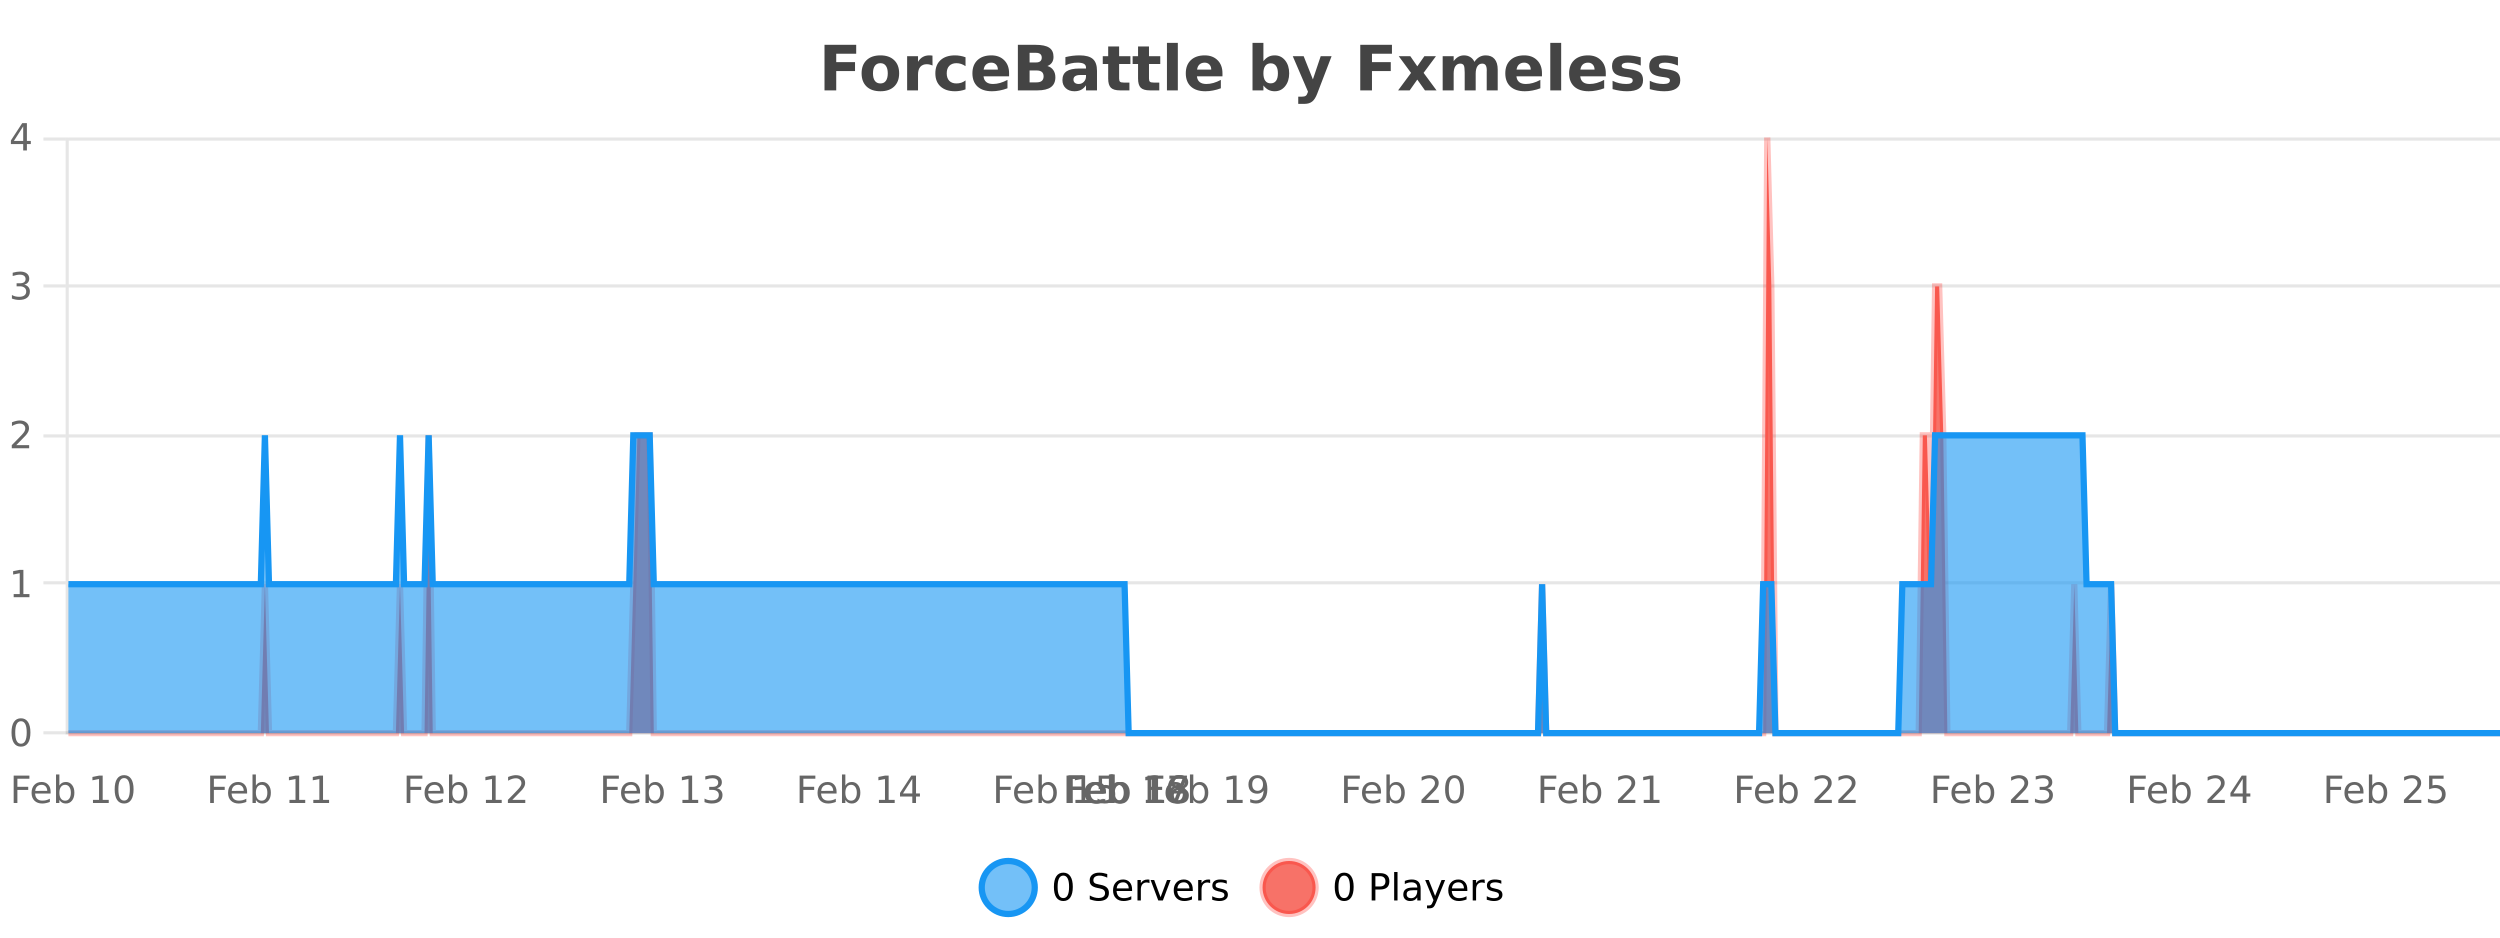 <?xml version="1.0" encoding="UTF-8"?>
<svg xmlns="http://www.w3.org/2000/svg" xmlns:xlink="http://www.w3.org/1999/xlink" width="800pt" height="300pt" viewBox="0 0 800 300" version="1.1">
<defs>
<clipPath id="clip1">
  <path d="M 285 263 L 360 263 L 360 300 L 285 300 Z M 285 263 "/>
</clipPath>
<clipPath id="clip2">
  <path d="M 375 263 L 450 263 L 450 300 L 375 300 Z M 375 263 "/>
</clipPath>
<clipPath id="clip3">
  <path d="M 21.891 44 L 800 44 L 800 234.602 L 21.891 234.602 Z M 21.891 44 "/>
</clipPath>
<clipPath id="clip4">
  <path d="M 20.891 43 L 800 43 L 800 235.602 L 20.891 235.602 Z M 20.891 43 "/>
</clipPath>
<clipPath id="clip5">
  <path d="M 21.891 139 L 800 139 L 800 234.602 L 21.891 234.602 Z M 21.891 139 "/>
</clipPath>
<clipPath id="clip6">
  <path d="M 20.891 111 L 800 111 L 800 235.602 L 20.891 235.602 Z M 20.891 111 "/>
</clipPath>
</defs>
<g id="surface536946">
<rect x="0" y="0" width="800" height="300" style="fill:rgb(100%,100%,100%);fill-opacity:1;stroke:none;"/>
<path style="fill:none;stroke-width:1;stroke-linecap:butt;stroke-linejoin:miter;stroke:rgb(0%,0%,0%);stroke-opacity:0.098;stroke-miterlimit:10;" d="M 22 234.5 L 800 234.5 "/>
<path style="fill:none;stroke-width:1;stroke-linecap:butt;stroke-linejoin:miter;stroke:rgb(0%,0%,0%);stroke-opacity:0.098;stroke-miterlimit:10;" d="M 13.891 234.5 L 21 234.5 "/>
<path style="fill:none;stroke-width:1;stroke-linecap:butt;stroke-linejoin:miter;stroke:rgb(0%,0%,0%);stroke-opacity:0.098;stroke-miterlimit:10;" d="M 22 186.5 L 800 186.5 "/>
<path style="fill:none;stroke-width:1;stroke-linecap:butt;stroke-linejoin:miter;stroke:rgb(0%,0%,0%);stroke-opacity:0.098;stroke-miterlimit:10;" d="M 13.891 186.5 L 21 186.5 "/>
<path style="fill:none;stroke-width:1;stroke-linecap:butt;stroke-linejoin:miter;stroke:rgb(0%,0%,0%);stroke-opacity:0.098;stroke-miterlimit:10;" d="M 22 139.5 L 800 139.5 "/>
<path style="fill:none;stroke-width:1;stroke-linecap:butt;stroke-linejoin:miter;stroke:rgb(0%,0%,0%);stroke-opacity:0.098;stroke-miterlimit:10;" d="M 13.891 139.5 L 21 139.5 "/>
<path style="fill:none;stroke-width:1;stroke-linecap:butt;stroke-linejoin:miter;stroke:rgb(0%,0%,0%);stroke-opacity:0.098;stroke-miterlimit:10;" d="M 22 91.5 L 800 91.5 "/>
<path style="fill:none;stroke-width:1;stroke-linecap:butt;stroke-linejoin:miter;stroke:rgb(0%,0%,0%);stroke-opacity:0.098;stroke-miterlimit:10;" d="M 13.891 91.5 L 21 91.5 "/>
<path style="fill:none;stroke-width:1;stroke-linecap:butt;stroke-linejoin:miter;stroke:rgb(0%,0%,0%);stroke-opacity:0.098;stroke-miterlimit:10;" d="M 22 44.5 L 800 44.5 "/>
<path style="fill:none;stroke-width:1;stroke-linecap:butt;stroke-linejoin:miter;stroke:rgb(0%,0%,0%);stroke-opacity:0.098;stroke-miterlimit:10;" d="M 13.891 44.5 L 21 44.5 "/>
<path style=" stroke:none;fill-rule:nonzero;fill:rgb(9.02%,58.824%,95.294%);fill-opacity:0.6;" d="M 331.121 284 C 331.121 288.688 327.324 292.484 322.637 292.484 C 317.953 292.484 314.152 288.688 314.152 284 C 314.152 279.312 317.953 275.516 322.637 275.516 C 327.324 275.516 331.121 279.312 331.121 284 Z M 331.121 284 "/>
<g clip-path="url(#clip1)" clip-rule="nonzero">
<path style="fill:none;stroke-width:2;stroke-linecap:butt;stroke-linejoin:miter;stroke:rgb(9.02%,58.824%,95.294%);stroke-opacity:1;stroke-miterlimit:10;" d="M 331.121 284 C 331.121 288.688 327.324 292.484 322.637 292.484 C 317.953 292.484 314.152 288.688 314.152 284 C 314.152 279.312 317.953 275.516 322.637 275.516 C 327.324 275.516 331.121 279.312 331.121 284 Z M 331.121 284 "/>
</g>
<path style=" stroke:none;fill-rule:nonzero;fill:rgb(0%,0%,0%);fill-opacity:1;" d="M 340.266 280.188 C 339.66 280.188 339.203 280.492 338.891 281.094 C 338.586 281.688 338.438 282.59 338.438 283.797 C 338.438 284.996 338.586 285.898 338.891 286.5 C 339.203 287.094 339.66 287.391 340.266 287.391 C 340.879 287.391 341.336 287.094 341.641 286.5 C 341.953 285.898 342.109 284.996 342.109 283.797 C 342.109 282.59 341.953 281.688 341.641 281.094 C 341.336 280.492 340.879 280.188 340.266 280.188 Z M 340.266 279.25 C 341.242 279.25 341.992 279.641 342.516 280.422 C 343.035 281.195 343.297 282.32 343.297 283.797 C 343.297 285.266 343.035 286.391 342.516 287.172 C 341.992 287.945 341.242 288.328 340.266 288.328 C 339.285 288.328 338.535 287.945 338.016 287.172 C 337.504 286.391 337.25 285.266 337.25 283.797 C 337.25 282.32 337.504 281.195 338.016 280.422 C 338.535 279.641 339.285 279.25 340.266 279.25 Z M 354.32 279.688 L 354.32 280.844 C 353.871 280.637 353.445 280.48 353.039 280.375 C 352.641 280.262 352.262 280.203 351.898 280.203 C 351.25 280.203 350.75 280.328 350.398 280.578 C 350.055 280.828 349.883 281.188 349.883 281.656 C 349.883 282.043 349.996 282.336 350.227 282.531 C 350.453 282.73 350.898 282.887 351.555 283 L 352.258 283.156 C 353.141 283.324 353.793 283.621 354.211 284.047 C 354.637 284.465 354.852 285.027 354.852 285.734 C 354.852 286.59 354.562 287.234 353.992 287.672 C 353.43 288.109 352.594 288.328 351.492 288.328 C 351.086 288.328 350.648 288.281 350.18 288.188 C 349.711 288.094 349.227 287.953 348.727 287.766 L 348.727 286.547 C 349.203 286.82 349.672 287.023 350.133 287.156 C 350.602 287.293 351.055 287.359 351.492 287.359 C 352.168 287.359 352.688 287.23 353.055 286.969 C 353.43 286.699 353.617 286.32 353.617 285.828 C 353.617 285.402 353.48 285.07 353.211 284.828 C 352.949 284.578 352.516 284.398 351.914 284.281 L 351.195 284.141 C 350.309 283.965 349.668 283.688 349.273 283.312 C 348.887 282.938 348.695 282.418 348.695 281.75 C 348.695 280.969 348.965 280.359 349.508 279.922 C 350.047 279.477 350.797 279.25 351.758 279.25 C 352.172 279.25 352.59 279.289 353.008 279.359 C 353.434 279.434 353.871 279.543 354.32 279.688 Z M 362.266 284.609 L 362.266 285.125 L 357.297 285.125 C 357.348 285.875 357.57 286.445 357.969 286.828 C 358.375 287.215 358.93 287.406 359.641 287.406 C 360.055 287.406 360.457 287.359 360.844 287.266 C 361.238 287.164 361.629 287.008 362.016 286.797 L 362.016 287.828 C 361.617 287.984 361.219 288.105 360.812 288.188 C 360.406 288.281 359.992 288.328 359.578 288.328 C 358.535 288.328 357.707 288.027 357.094 287.422 C 356.477 286.809 356.172 285.98 356.172 284.938 C 356.172 283.867 356.461 283.016 357.047 282.391 C 357.629 281.758 358.41 281.438 359.391 281.438 C 360.273 281.438 360.973 281.727 361.484 282.297 C 362.004 282.859 362.266 283.633 362.266 284.609 Z M 361.188 284.281 C 361.176 283.699 361.008 283.23 360.688 282.875 C 360.363 282.523 359.938 282.344 359.406 282.344 C 358.801 282.344 358.316 282.516 357.953 282.859 C 357.598 283.203 357.395 283.684 357.344 284.297 Z M 367.836 282.594 C 367.711 282.531 367.574 282.484 367.43 282.453 C 367.293 282.414 367.137 282.391 366.961 282.391 C 366.355 282.391 365.887 282.59 365.555 282.984 C 365.23 283.383 365.07 283.953 365.07 284.703 L 365.07 288.156 L 363.992 288.156 L 363.992 281.594 L 365.07 281.594 L 365.07 282.609 C 365.297 282.215 365.594 281.922 365.961 281.734 C 366.324 281.539 366.766 281.438 367.289 281.438 C 367.359 281.438 367.438 281.445 367.523 281.453 C 367.617 281.465 367.715 281.48 367.82 281.5 Z M 368.195 281.594 L 369.336 281.594 L 371.383 287.094 L 373.445 281.594 L 374.586 281.594 L 372.117 288.156 L 370.648 288.156 Z M 381.688 284.609 L 381.688 285.125 L 376.719 285.125 C 376.77 285.875 376.992 286.445 377.391 286.828 C 377.797 287.215 378.352 287.406 379.062 287.406 C 379.477 287.406 379.879 287.359 380.266 287.266 C 380.66 287.164 381.051 287.008 381.438 286.797 L 381.438 287.828 C 381.039 287.984 380.641 288.105 380.234 288.188 C 379.828 288.281 379.414 288.328 379 288.328 C 377.957 288.328 377.129 288.027 376.516 287.422 C 375.898 286.809 375.594 285.98 375.594 284.938 C 375.594 283.867 375.883 283.016 376.469 282.391 C 377.051 281.758 377.832 281.438 378.812 281.438 C 379.695 281.438 380.395 281.727 380.906 282.297 C 381.426 282.859 381.688 283.633 381.688 284.609 Z M 380.609 284.281 C 380.598 283.699 380.43 283.23 380.109 282.875 C 379.785 282.523 379.359 282.344 378.828 282.344 C 378.223 282.344 377.738 282.516 377.375 282.859 C 377.02 283.203 376.816 283.684 376.766 284.297 Z M 387.258 282.594 C 387.133 282.531 386.996 282.484 386.852 282.453 C 386.715 282.414 386.559 282.391 386.383 282.391 C 385.777 282.391 385.309 282.59 384.977 282.984 C 384.652 283.383 384.492 283.953 384.492 284.703 L 384.492 288.156 L 383.414 288.156 L 383.414 281.594 L 384.492 281.594 L 384.492 282.609 C 384.719 282.215 385.016 281.922 385.383 281.734 C 385.746 281.539 386.188 281.438 386.711 281.438 C 386.781 281.438 386.859 281.445 386.945 281.453 C 387.039 281.465 387.137 281.48 387.242 281.5 Z M 392.562 281.781 L 392.562 282.812 C 392.258 282.656 391.941 282.543 391.609 282.469 C 391.285 282.387 390.945 282.344 390.594 282.344 C 390.062 282.344 389.66 282.43 389.391 282.594 C 389.117 282.75 388.984 282.996 388.984 283.328 C 388.984 283.578 389.078 283.777 389.266 283.922 C 389.461 284.059 389.852 284.188 390.438 284.312 L 390.797 284.406 C 391.566 284.562 392.113 284.793 392.438 285.094 C 392.758 285.398 392.922 285.812 392.922 286.344 C 392.922 286.961 392.676 287.445 392.188 287.797 C 391.707 288.152 391.047 288.328 390.203 288.328 C 389.848 288.328 389.477 288.289 389.094 288.219 C 388.719 288.156 388.32 288.059 387.906 287.922 L 387.906 286.797 C 388.301 287.008 388.691 287.164 389.078 287.266 C 389.461 287.371 389.848 287.422 390.234 287.422 C 390.734 287.422 391.117 287.34 391.391 287.172 C 391.672 286.996 391.812 286.746 391.812 286.422 C 391.812 286.133 391.711 285.906 391.516 285.75 C 391.316 285.594 390.883 285.445 390.219 285.297 L 389.844 285.219 C 389.176 285.074 388.691 284.855 388.391 284.562 C 388.098 284.273 387.953 283.875 387.953 283.375 C 387.953 282.75 388.172 282.273 388.609 281.938 C 389.047 281.605 389.664 281.438 390.469 281.438 C 390.863 281.438 391.238 281.469 391.594 281.531 C 391.945 281.586 392.27 281.668 392.562 281.781 Z M 332.637 277.016 "/>
<path style=" stroke:none;fill-rule:nonzero;fill:rgb(96.863%,44.706%,40.784%);fill-opacity:1;" d="M 420.988 284 C 420.988 288.688 417.191 292.484 412.504 292.484 C 407.82 292.484 404.02 288.688 404.02 284 C 404.02 279.312 407.82 275.516 412.504 275.516 C 417.191 275.516 420.988 279.312 420.988 284 Z M 420.988 284 "/>
<g clip-path="url(#clip2)" clip-rule="nonzero">
<path style="fill:none;stroke-width:2;stroke-linecap:butt;stroke-linejoin:miter;stroke:rgb(100%,4.706%,0%);stroke-opacity:0.247;stroke-miterlimit:10;" d="M 420.988 284 C 420.988 288.688 417.191 292.484 412.504 292.484 C 407.82 292.484 404.02 288.688 404.02 284 C 404.02 279.312 407.82 275.516 412.504 275.516 C 417.191 275.516 420.988 279.312 420.988 284 Z M 420.988 284 "/>
</g>
<path style=" stroke:none;fill-rule:nonzero;fill:rgb(0%,0%,0%);fill-opacity:1;" d="M 430.133 280.188 C 429.527 280.188 429.07 280.492 428.758 281.094 C 428.453 281.688 428.305 282.59 428.305 283.797 C 428.305 284.996 428.453 285.898 428.758 286.5 C 429.07 287.094 429.527 287.391 430.133 287.391 C 430.746 287.391 431.203 287.094 431.508 286.5 C 431.82 285.898 431.977 284.996 431.977 283.797 C 431.977 282.59 431.82 281.688 431.508 281.094 C 431.203 280.492 430.746 280.188 430.133 280.188 Z M 430.133 279.25 C 431.109 279.25 431.859 279.641 432.383 280.422 C 432.902 281.195 433.164 282.32 433.164 283.797 C 433.164 285.266 432.902 286.391 432.383 287.172 C 431.859 287.945 431.109 288.328 430.133 288.328 C 429.152 288.328 428.402 287.945 427.883 287.172 C 427.371 286.391 427.117 285.266 427.117 283.797 C 427.117 282.32 427.371 281.195 427.883 280.422 C 428.402 279.641 429.152 279.25 430.133 279.25 Z M 440.125 280.375 L 440.125 283.672 L 441.609 283.672 C 442.16 283.672 442.586 283.531 442.891 283.25 C 443.191 282.961 443.344 282.547 443.344 282.016 C 443.344 281.496 443.191 281.094 442.891 280.812 C 442.586 280.523 442.16 280.375 441.609 280.375 Z M 438.938 279.406 L 441.609 279.406 C 442.598 279.406 443.344 279.633 443.844 280.078 C 444.344 280.516 444.594 281.164 444.594 282.016 C 444.594 282.883 444.344 283.539 443.844 283.984 C 443.344 284.422 442.598 284.641 441.609 284.641 L 440.125 284.641 L 440.125 288.156 L 438.938 288.156 Z M 446.129 279.031 L 447.207 279.031 L 447.207 288.156 L 446.129 288.156 Z M 452.445 284.859 C 451.578 284.859 450.977 284.961 450.633 285.156 C 450.297 285.355 450.133 285.695 450.133 286.172 C 450.133 286.559 450.258 286.867 450.508 287.094 C 450.766 287.312 451.109 287.422 451.539 287.422 C 452.141 287.422 452.621 287.215 452.977 286.797 C 453.34 286.371 453.523 285.805 453.523 285.094 L 453.523 284.859 Z M 454.602 284.406 L 454.602 288.156 L 453.523 288.156 L 453.523 287.156 C 453.273 287.555 452.965 287.852 452.602 288.047 C 452.234 288.234 451.789 288.328 451.258 288.328 C 450.578 288.328 450.043 288.141 449.648 287.766 C 449.25 287.383 449.055 286.875 449.055 286.25 C 449.055 285.512 449.297 284.953 449.789 284.578 C 450.289 284.203 451.027 284.016 452.008 284.016 L 453.523 284.016 L 453.523 283.906 C 453.523 283.406 453.355 283.023 453.023 282.75 C 452.699 282.48 452.246 282.344 451.664 282.344 C 451.289 282.344 450.918 282.391 450.555 282.484 C 450.199 282.578 449.859 282.715 449.539 282.891 L 449.539 281.891 C 449.934 281.734 450.312 281.621 450.68 281.547 C 451.055 281.477 451.418 281.438 451.773 281.438 C 452.719 281.438 453.43 281.684 453.898 282.172 C 454.367 282.664 454.602 283.406 454.602 284.406 Z M 459.551 288.766 C 459.246 289.547 458.949 290.055 458.66 290.297 C 458.367 290.535 457.98 290.656 457.504 290.656 L 456.645 290.656 L 456.645 289.75 L 457.27 289.75 C 457.57 289.75 457.801 289.676 457.957 289.531 C 458.121 289.395 458.305 289.066 458.504 288.547 L 458.707 288.047 L 456.051 281.594 L 457.191 281.594 L 459.238 286.719 L 461.301 281.594 L 462.441 281.594 Z M 469.543 284.609 L 469.543 285.125 L 464.574 285.125 C 464.625 285.875 464.848 286.445 465.246 286.828 C 465.652 287.215 466.207 287.406 466.918 287.406 C 467.332 287.406 467.734 287.359 468.121 287.266 C 468.516 287.164 468.906 287.008 469.293 286.797 L 469.293 287.828 C 468.895 287.984 468.496 288.105 468.09 288.188 C 467.684 288.281 467.27 288.328 466.855 288.328 C 465.812 288.328 464.984 288.027 464.371 287.422 C 463.754 286.809 463.449 285.98 463.449 284.938 C 463.449 283.867 463.738 283.016 464.324 282.391 C 464.906 281.758 465.688 281.438 466.668 281.438 C 467.551 281.438 468.25 281.727 468.762 282.297 C 469.281 282.859 469.543 283.633 469.543 284.609 Z M 468.465 284.281 C 468.453 283.699 468.285 283.23 467.965 282.875 C 467.641 282.523 467.215 282.344 466.684 282.344 C 466.078 282.344 465.594 282.516 465.23 282.859 C 464.875 283.203 464.672 283.684 464.621 284.297 Z M 475.113 282.594 C 474.988 282.531 474.852 282.484 474.707 282.453 C 474.57 282.414 474.414 282.391 474.238 282.391 C 473.633 282.391 473.164 282.59 472.832 282.984 C 472.508 283.383 472.348 283.953 472.348 284.703 L 472.348 288.156 L 471.27 288.156 L 471.27 281.594 L 472.348 281.594 L 472.348 282.609 C 472.574 282.215 472.871 281.922 473.238 281.734 C 473.602 281.539 474.043 281.438 474.566 281.438 C 474.637 281.438 474.715 281.445 474.801 281.453 C 474.895 281.465 474.992 281.48 475.098 281.5 Z M 480.422 281.781 L 480.422 282.812 C 480.117 282.656 479.801 282.543 479.469 282.469 C 479.145 282.387 478.805 282.344 478.453 282.344 C 477.922 282.344 477.52 282.43 477.25 282.594 C 476.977 282.75 476.844 282.996 476.844 283.328 C 476.844 283.578 476.938 283.777 477.125 283.922 C 477.32 284.059 477.711 284.188 478.297 284.312 L 478.656 284.406 C 479.426 284.562 479.973 284.793 480.297 285.094 C 480.617 285.398 480.781 285.812 480.781 286.344 C 480.781 286.961 480.535 287.445 480.047 287.797 C 479.566 288.152 478.906 288.328 478.062 288.328 C 477.707 288.328 477.336 288.289 476.953 288.219 C 476.578 288.156 476.18 288.059 475.766 287.922 L 475.766 286.797 C 476.16 287.008 476.551 287.164 476.938 287.266 C 477.32 287.371 477.707 287.422 478.094 287.422 C 478.594 287.422 478.977 287.34 479.25 287.172 C 479.531 286.996 479.672 286.746 479.672 286.422 C 479.672 286.133 479.57 285.906 479.375 285.75 C 479.176 285.594 478.742 285.445 478.078 285.297 L 477.703 285.219 C 477.035 285.074 476.551 284.855 476.25 284.562 C 475.957 284.273 475.812 283.875 475.812 283.375 C 475.812 282.75 476.031 282.273 476.469 281.938 C 476.906 281.605 477.523 281.438 478.328 281.438 C 478.723 281.438 479.098 281.469 479.453 281.531 C 479.805 281.586 480.129 281.668 480.422 281.781 Z M 422.504 277.016 "/>
<path style=" stroke:none;fill-rule:nonzero;fill:rgb(26.667%,26.667%,26.667%);fill-opacity:1;" d="M 263.844 14.344 L 273.984 14.344 L 273.984 17.188 L 267.594 17.188 L 267.594 19.891 L 273.609 19.891 L 273.609 22.734 L 267.594 22.734 L 267.594 28.922 L 263.844 28.922 Z M 281.742 20.219 C 280.961 20.219 280.367 20.5 279.961 21.062 C 279.555 21.617 279.352 22.418 279.352 23.469 C 279.352 24.512 279.555 25.312 279.961 25.875 C 280.367 26.43 280.961 26.703 281.742 26.703 C 282.5 26.703 283.078 26.43 283.477 25.875 C 283.883 25.312 284.086 24.512 284.086 23.469 C 284.086 22.418 283.883 21.617 283.477 21.062 C 283.078 20.5 282.5 20.219 281.742 20.219 Z M 281.742 17.719 C 283.617 17.719 285.078 18.23 286.133 19.25 C 287.195 20.262 287.727 21.668 287.727 23.469 C 287.727 25.262 287.195 26.668 286.133 27.688 C 285.078 28.699 283.617 29.203 281.742 29.203 C 279.844 29.203 278.367 28.699 277.305 27.688 C 276.242 26.668 275.711 25.262 275.711 23.469 C 275.711 21.668 276.242 20.262 277.305 19.25 C 278.367 18.23 279.844 17.719 281.742 17.719 Z M 298.406 20.969 C 298.094 20.824 297.785 20.719 297.484 20.656 C 297.18 20.586 296.879 20.547 296.578 20.547 C 295.672 20.547 294.973 20.836 294.484 21.406 C 294.004 21.98 293.766 22.805 293.766 23.875 L 293.766 28.922 L 290.281 28.922 L 290.281 17.984 L 293.766 17.984 L 293.766 19.781 C 294.211 19.062 294.727 18.543 295.312 18.219 C 295.895 17.887 296.594 17.719 297.406 17.719 C 297.531 17.719 297.66 17.727 297.797 17.734 C 297.93 17.746 298.129 17.766 298.391 17.797 Z M 308.969 18.328 L 308.969 21.172 C 308.5 20.852 308.023 20.609 307.547 20.453 C 307.066 20.297 306.566 20.219 306.047 20.219 C 305.078 20.219 304.316 20.508 303.766 21.078 C 303.223 21.641 302.953 22.438 302.953 23.469 C 302.953 24.492 303.223 25.289 303.766 25.859 C 304.316 26.422 305.078 26.703 306.047 26.703 C 306.598 26.703 307.117 26.625 307.609 26.469 C 308.098 26.305 308.551 26.059 308.969 25.734 L 308.969 28.594 C 308.426 28.805 307.875 28.953 307.312 29.047 C 306.75 29.148 306.18 29.203 305.609 29.203 C 303.641 29.203 302.098 28.699 300.984 27.688 C 299.867 26.68 299.312 25.273 299.312 23.469 C 299.312 21.656 299.867 20.246 300.984 19.234 C 302.098 18.227 303.641 17.719 305.609 17.719 C 306.18 17.719 306.742 17.773 307.297 17.875 C 307.859 17.969 308.414 18.121 308.969 18.328 Z M 322.906 23.422 L 322.906 24.422 L 314.734 24.422 C 314.816 25.246 315.113 25.859 315.625 26.266 C 316.133 26.672 316.844 26.875 317.75 26.875 C 318.488 26.875 319.242 26.766 320.016 26.547 C 320.785 26.328 321.578 26 322.391 25.562 L 322.391 28.25 C 321.566 28.562 320.738 28.797 319.906 28.953 C 319.082 29.117 318.258 29.203 317.438 29.203 C 315.457 29.203 313.914 28.703 312.812 27.703 C 311.719 26.695 311.172 25.281 311.172 23.469 C 311.172 21.68 311.707 20.273 312.781 19.25 C 313.863 18.23 315.348 17.719 317.234 17.719 C 318.953 17.719 320.328 18.242 321.359 19.281 C 322.391 20.312 322.906 21.695 322.906 23.422 Z M 319.312 22.266 C 319.312 21.602 319.117 21.062 318.734 20.656 C 318.348 20.25 317.844 20.047 317.219 20.047 C 316.539 20.047 315.988 20.242 315.562 20.625 C 315.145 21 314.883 21.547 314.781 22.266 Z M 331.547 19.984 C 332.141 19.984 332.586 19.855 332.891 19.594 C 333.203 19.336 333.359 18.949 333.359 18.438 C 333.359 17.938 333.203 17.559 332.891 17.297 C 332.586 17.039 332.141 16.906 331.547 16.906 L 329.469 16.906 L 329.469 19.984 Z M 331.672 26.359 C 332.43 26.359 333 26.203 333.375 25.891 C 333.758 25.57 333.953 25.086 333.953 24.438 C 333.953 23.805 333.766 23.328 333.391 23.016 C 333.016 22.703 332.441 22.547 331.672 22.547 L 329.469 22.547 L 329.469 26.359 Z M 335.172 21.125 C 335.984 21.355 336.609 21.789 337.047 22.422 C 337.492 23.047 337.719 23.82 337.719 24.734 C 337.719 26.141 337.238 27.195 336.281 27.891 C 335.332 28.578 333.891 28.922 331.953 28.922 L 325.719 28.922 L 325.719 14.344 L 331.359 14.344 C 333.379 14.344 334.844 14.652 335.75 15.266 C 336.664 15.871 337.125 16.852 337.125 18.203 C 337.125 18.914 336.957 19.516 336.625 20.016 C 336.289 20.508 335.805 20.875 335.172 21.125 Z M 345.695 24 C 344.965 24 344.418 24.125 344.055 24.375 C 343.688 24.617 343.508 24.98 343.508 25.469 C 343.508 25.906 343.652 26.25 343.945 26.5 C 344.246 26.75 344.656 26.875 345.18 26.875 C 345.836 26.875 346.387 26.641 346.836 26.172 C 347.293 25.703 347.523 25.117 347.523 24.406 L 347.523 24 Z M 351.039 22.688 L 351.039 28.922 L 347.523 28.922 L 347.523 27.297 C 347.055 27.965 346.523 28.449 345.93 28.75 C 345.344 29.051 344.633 29.203 343.789 29.203 C 342.664 29.203 341.746 28.875 341.039 28.219 C 340.328 27.555 339.977 26.695 339.977 25.641 C 339.977 24.359 340.414 23.422 341.289 22.828 C 342.172 22.227 343.562 21.922 345.461 21.922 L 347.523 21.922 L 347.523 21.641 C 347.523 21.09 347.305 20.688 346.867 20.438 C 346.43 20.18 345.746 20.047 344.82 20.047 C 344.07 20.047 343.371 20.125 342.727 20.281 C 342.078 20.43 341.48 20.648 340.93 20.938 L 340.93 18.281 C 341.68 18.094 342.43 17.953 343.18 17.859 C 343.938 17.766 344.699 17.719 345.461 17.719 C 347.43 17.719 348.852 18.109 349.727 18.891 C 350.602 19.664 351.039 20.93 351.039 22.688 Z M 358.117 14.875 L 358.117 17.984 L 361.727 17.984 L 361.727 20.484 L 358.117 20.484 L 358.117 25.125 C 358.117 25.637 358.215 25.98 358.414 26.156 C 358.621 26.336 359.023 26.422 359.617 26.422 L 361.414 26.422 L 361.414 28.922 L 358.414 28.922 C 357.039 28.922 356.059 28.637 355.477 28.062 C 354.902 27.48 354.617 26.5 354.617 25.125 L 354.617 20.484 L 352.883 20.484 L 352.883 17.984 L 354.617 17.984 L 354.617 14.875 Z M 367.676 14.875 L 367.676 17.984 L 371.285 17.984 L 371.285 20.484 L 367.676 20.484 L 367.676 25.125 C 367.676 25.637 367.773 25.98 367.973 26.156 C 368.18 26.336 368.582 26.422 369.176 26.422 L 370.973 26.422 L 370.973 28.922 L 367.973 28.922 C 366.598 28.922 365.617 28.637 365.035 28.062 C 364.461 27.48 364.176 26.5 364.176 25.125 L 364.176 20.484 L 362.441 20.484 L 362.441 17.984 L 364.176 17.984 L 364.176 14.875 Z M 373.422 13.719 L 376.906 13.719 L 376.906 28.922 L 373.422 28.922 Z M 391.188 23.422 L 391.188 24.422 L 383.016 24.422 C 383.098 25.246 383.395 25.859 383.906 26.266 C 384.414 26.672 385.125 26.875 386.031 26.875 C 386.77 26.875 387.523 26.766 388.297 26.547 C 389.066 26.328 389.859 26 390.672 25.562 L 390.672 28.25 C 389.848 28.562 389.02 28.797 388.188 28.953 C 387.363 29.117 386.539 29.203 385.719 29.203 C 383.738 29.203 382.195 28.703 381.094 27.703 C 380 26.695 379.453 25.281 379.453 23.469 C 379.453 21.68 379.988 20.273 381.062 19.25 C 382.145 18.23 383.629 17.719 385.516 17.719 C 387.234 17.719 388.609 18.242 389.641 19.281 C 390.672 20.312 391.188 21.695 391.188 23.422 Z M 387.594 22.266 C 387.594 21.602 387.398 21.062 387.016 20.656 C 386.629 20.25 386.125 20.047 385.5 20.047 C 384.82 20.047 384.27 20.242 383.844 20.625 C 383.426 21 383.164 21.547 383.062 22.266 Z M 406.617 26.672 C 407.367 26.672 407.938 26.402 408.336 25.859 C 408.73 25.309 408.93 24.512 408.93 23.469 C 408.93 22.43 408.73 21.637 408.336 21.094 C 407.938 20.543 407.367 20.266 406.617 20.266 C 405.867 20.266 405.289 20.543 404.883 21.094 C 404.484 21.637 404.289 22.43 404.289 23.469 C 404.289 24.5 404.484 25.293 404.883 25.844 C 405.289 26.398 405.867 26.672 406.617 26.672 Z M 404.289 19.578 C 404.777 18.945 405.312 18.477 405.898 18.172 C 406.48 17.871 407.152 17.719 407.914 17.719 C 409.266 17.719 410.375 18.258 411.242 19.328 C 412.105 20.402 412.539 21.781 412.539 23.469 C 412.539 25.148 412.105 26.523 411.242 27.594 C 410.375 28.668 409.266 29.203 407.914 29.203 C 407.152 29.203 406.48 29.051 405.898 28.75 C 405.312 28.449 404.777 27.98 404.289 27.344 L 404.289 28.922 L 400.805 28.922 L 400.805 13.719 L 404.289 13.719 Z M 413.688 17.984 L 417.172 17.984 L 420.125 25.406 L 422.625 17.984 L 426.109 17.984 L 421.516 29.953 C 421.055 31.172 420.516 32.02 419.891 32.5 C 419.273 32.988 418.469 33.234 417.469 33.234 L 415.438 33.234 L 415.438 30.938 L 416.531 30.938 C 417.125 30.938 417.555 30.844 417.828 30.656 C 418.098 30.469 418.305 30.129 418.453 29.641 L 418.562 29.344 Z M 435.281 14.344 L 445.422 14.344 L 445.422 17.188 L 439.031 17.188 L 439.031 19.891 L 445.047 19.891 L 445.047 22.734 L 439.031 22.734 L 439.031 28.922 L 435.281 28.922 Z M 451.535 23.328 L 447.598 17.984 L 451.301 17.984 L 453.535 21.219 L 455.801 17.984 L 459.504 17.984 L 455.551 23.312 L 459.691 28.922 L 455.988 28.922 L 453.535 25.469 L 451.098 28.922 L 447.395 28.922 Z M 471.812 19.797 C 472.258 19.121 472.785 18.605 473.391 18.25 C 474.004 17.898 474.676 17.719 475.406 17.719 C 476.656 17.719 477.609 18.109 478.266 18.891 C 478.93 19.664 479.266 20.789 479.266 22.266 L 479.266 28.922 L 475.75 28.922 L 475.75 23.219 C 475.75 23.137 475.75 23.047 475.75 22.953 C 475.758 22.859 475.766 22.73 475.766 22.562 C 475.766 21.793 475.648 21.234 475.422 20.891 C 475.191 20.539 474.82 20.359 474.312 20.359 C 473.656 20.359 473.145 20.637 472.781 21.188 C 472.414 21.73 472.227 22.516 472.219 23.547 L 472.219 28.922 L 468.703 28.922 L 468.703 23.219 C 468.703 22.012 468.598 21.234 468.391 20.891 C 468.18 20.539 467.812 20.359 467.281 20.359 C 466.602 20.359 466.082 20.637 465.719 21.188 C 465.352 21.73 465.172 22.516 465.172 23.547 L 465.172 28.922 L 461.656 28.922 L 461.656 17.984 L 465.172 17.984 L 465.172 19.578 C 465.609 18.965 466.102 18.5 466.656 18.188 C 467.207 17.875 467.82 17.719 468.5 17.719 C 469.25 17.719 469.914 17.902 470.5 18.266 C 471.082 18.633 471.52 19.141 471.812 19.797 Z M 493.43 23.422 L 493.43 24.422 L 485.258 24.422 C 485.34 25.246 485.637 25.859 486.148 26.266 C 486.656 26.672 487.367 26.875 488.273 26.875 C 489.012 26.875 489.766 26.766 490.539 26.547 C 491.309 26.328 492.102 26 492.914 25.562 L 492.914 28.25 C 492.09 28.562 491.262 28.797 490.43 28.953 C 489.605 29.117 488.781 29.203 487.961 29.203 C 485.98 29.203 484.438 28.703 483.336 27.703 C 482.242 26.695 481.695 25.281 481.695 23.469 C 481.695 21.68 482.23 20.273 483.305 19.25 C 484.387 18.23 485.871 17.719 487.758 17.719 C 489.477 17.719 490.852 18.242 491.883 19.281 C 492.914 20.312 493.43 21.695 493.43 23.422 Z M 489.836 22.266 C 489.836 21.602 489.641 21.062 489.258 20.656 C 488.871 20.25 488.367 20.047 487.742 20.047 C 487.062 20.047 486.512 20.242 486.086 20.625 C 485.668 21 485.406 21.547 485.305 22.266 Z M 496.09 13.719 L 499.574 13.719 L 499.574 28.922 L 496.09 28.922 Z M 513.852 23.422 L 513.852 24.422 L 505.68 24.422 C 505.762 25.246 506.059 25.859 506.57 26.266 C 507.078 26.672 507.789 26.875 508.695 26.875 C 509.434 26.875 510.188 26.766 510.961 26.547 C 511.73 26.328 512.523 26 513.336 25.562 L 513.336 28.25 C 512.512 28.562 511.684 28.797 510.852 28.953 C 510.027 29.117 509.203 29.203 508.383 29.203 C 506.402 29.203 504.859 28.703 503.758 27.703 C 502.664 26.695 502.117 25.281 502.117 23.469 C 502.117 21.68 502.652 20.273 503.727 19.25 C 504.809 18.23 506.293 17.719 508.18 17.719 C 509.898 17.719 511.273 18.242 512.305 19.281 C 513.336 20.312 513.852 21.695 513.852 23.422 Z M 510.258 22.266 C 510.258 21.602 510.062 21.062 509.68 20.656 C 509.293 20.25 508.789 20.047 508.164 20.047 C 507.484 20.047 506.934 20.242 506.508 20.625 C 506.09 21 505.828 21.547 505.727 22.266 Z M 525.039 18.328 L 525.039 20.984 C 524.297 20.672 523.578 20.438 522.883 20.281 C 522.184 20.125 521.523 20.047 520.898 20.047 C 520.242 20.047 519.75 20.133 519.43 20.297 C 519.105 20.465 518.945 20.719 518.945 21.062 C 518.945 21.344 519.062 21.559 519.305 21.703 C 519.555 21.852 519.992 21.961 520.617 22.031 L 521.242 22.125 C 523.031 22.355 524.234 22.73 524.852 23.25 C 525.465 23.773 525.773 24.59 525.773 25.703 C 525.773 26.871 525.34 27.746 524.477 28.328 C 523.621 28.914 522.344 29.203 520.648 29.203 C 519.918 29.203 519.168 29.145 518.398 29.031 C 517.625 28.918 516.836 28.746 516.023 28.516 L 516.023 25.859 C 516.719 26.203 517.434 26.461 518.164 26.625 C 518.891 26.793 519.637 26.875 520.398 26.875 C 521.086 26.875 521.602 26.781 521.945 26.594 C 522.289 26.406 522.461 26.125 522.461 25.75 C 522.461 25.438 522.34 25.211 522.102 25.062 C 521.859 24.906 521.387 24.789 520.68 24.703 L 520.07 24.625 C 518.508 24.43 517.414 24.07 516.789 23.547 C 516.164 23.016 515.852 22.215 515.852 21.141 C 515.852 19.984 516.246 19.125 517.039 18.562 C 517.84 18 519.059 17.719 520.695 17.719 C 521.34 17.719 522.016 17.773 522.727 17.875 C 523.434 17.969 524.203 18.121 525.039 18.328 Z M 536.945 18.328 L 536.945 20.984 C 536.203 20.672 535.484 20.438 534.789 20.281 C 534.09 20.125 533.43 20.047 532.805 20.047 C 532.148 20.047 531.656 20.133 531.336 20.297 C 531.012 20.465 530.852 20.719 530.852 21.062 C 530.852 21.344 530.969 21.559 531.211 21.703 C 531.461 21.852 531.898 21.961 532.523 22.031 L 533.148 22.125 C 534.938 22.355 536.141 22.73 536.758 23.25 C 537.371 23.773 537.68 24.59 537.68 25.703 C 537.68 26.871 537.246 27.746 536.383 28.328 C 535.527 28.914 534.25 29.203 532.555 29.203 C 531.824 29.203 531.074 29.145 530.305 29.031 C 529.531 28.918 528.742 28.746 527.93 28.516 L 527.93 25.859 C 528.625 26.203 529.34 26.461 530.07 26.625 C 530.797 26.793 531.543 26.875 532.305 26.875 C 532.992 26.875 533.508 26.781 533.852 26.594 C 534.195 26.406 534.367 26.125 534.367 25.75 C 534.367 25.438 534.246 25.211 534.008 25.062 C 533.766 24.906 533.293 24.789 532.586 24.703 L 531.977 24.625 C 530.414 24.43 529.32 24.07 528.695 23.547 C 528.07 23.016 527.758 22.215 527.758 21.141 C 527.758 19.984 528.152 19.125 528.945 18.562 C 529.746 18 530.965 17.719 532.602 17.719 C 533.246 17.719 533.922 17.773 534.633 17.875 C 535.34 17.969 536.109 18.121 536.945 18.328 Z M 262 10.359 "/>
<path style="fill:none;stroke-width:1;stroke-linecap:butt;stroke-linejoin:miter;stroke:rgb(0%,0%,0%);stroke-opacity:0.098;stroke-miterlimit:10;" d="M 21 234.5 L 801 234.5 "/>
<path style=" stroke:none;fill-rule:nonzero;fill:rgb(40%,40%,40%);fill-opacity:1;" d="M 4.375 248.203 L 9.406 248.203 L 9.406 249.203 L 5.562 249.203 L 5.562 251.781 L 9.031 251.781 L 9.031 252.781 L 5.562 252.781 L 5.562 256.953 L 4.375 256.953 Z M 16.199 253.406 L 16.199 253.922 L 11.23 253.922 C 11.281 254.672 11.504 255.242 11.902 255.625 C 12.309 256.012 12.863 256.203 13.574 256.203 C 13.988 256.203 14.391 256.156 14.777 256.062 C 15.172 255.961 15.562 255.805 15.949 255.594 L 15.949 256.625 C 15.551 256.781 15.152 256.902 14.746 256.984 C 14.34 257.078 13.926 257.125 13.512 257.125 C 12.469 257.125 11.641 256.824 11.027 256.219 C 10.41 255.605 10.105 254.777 10.105 253.734 C 10.105 252.664 10.395 251.812 10.98 251.188 C 11.562 250.555 12.344 250.234 13.324 250.234 C 14.207 250.234 14.906 250.523 15.418 251.094 C 15.938 251.656 16.199 252.43 16.199 253.406 Z M 15.121 253.078 C 15.109 252.496 14.941 252.027 14.621 251.672 C 14.297 251.32 13.871 251.141 13.34 251.141 C 12.734 251.141 12.25 251.312 11.887 251.656 C 11.531 252 11.328 252.48 11.277 253.094 Z M 22.676 253.672 C 22.676 252.883 22.508 252.262 22.176 251.812 C 21.852 251.367 21.41 251.141 20.848 251.141 C 20.273 251.141 19.82 251.367 19.488 251.812 C 19.164 252.262 19.004 252.883 19.004 253.672 C 19.004 254.465 19.164 255.09 19.488 255.547 C 19.82 255.996 20.273 256.219 20.848 256.219 C 21.41 256.219 21.852 255.996 22.176 255.547 C 22.508 255.09 22.676 254.465 22.676 253.672 Z M 19.004 251.391 C 19.23 250.996 19.52 250.703 19.863 250.516 C 20.207 250.328 20.617 250.234 21.098 250.234 C 21.898 250.234 22.551 250.555 23.051 251.188 C 23.551 251.812 23.801 252.641 23.801 253.672 C 23.801 254.703 23.551 255.539 23.051 256.172 C 22.551 256.809 21.898 257.125 21.098 257.125 C 20.617 257.125 20.207 257.031 19.863 256.844 C 19.52 256.648 19.23 256.355 19.004 255.969 L 19.004 256.953 L 17.926 256.953 L 17.926 247.828 L 19.004 247.828 Z M 29.75 255.953 L 31.688 255.953 L 31.688 249.281 L 29.578 249.703 L 29.578 248.625 L 31.672 248.203 L 32.859 248.203 L 32.859 255.953 L 34.797 255.953 L 34.797 256.953 L 29.75 256.953 Z M 39.711 248.984 C 39.105 248.984 38.648 249.289 38.336 249.891 C 38.031 250.484 37.883 251.387 37.883 252.594 C 37.883 253.793 38.031 254.695 38.336 255.297 C 38.648 255.891 39.105 256.188 39.711 256.188 C 40.324 256.188 40.781 255.891 41.086 255.297 C 41.398 254.695 41.555 253.793 41.555 252.594 C 41.555 251.387 41.398 250.484 41.086 249.891 C 40.781 249.289 40.324 248.984 39.711 248.984 Z M 39.711 248.047 C 40.688 248.047 41.438 248.438 41.961 249.219 C 42.48 249.992 42.742 251.117 42.742 252.594 C 42.742 254.062 42.48 255.188 41.961 255.969 C 41.438 256.742 40.688 257.125 39.711 257.125 C 38.73 257.125 37.98 256.742 37.461 255.969 C 36.949 255.188 36.695 254.062 36.695 252.594 C 36.695 251.117 36.949 249.992 37.461 249.219 C 37.98 248.438 38.73 248.047 39.711 248.047 Z M 3.203 245.816 "/>
<path style=" stroke:none;fill-rule:nonzero;fill:rgb(40%,40%,40%);fill-opacity:1;" d="M 67.25 248.203 L 72.281 248.203 L 72.281 249.203 L 68.438 249.203 L 68.438 251.781 L 71.906 251.781 L 71.906 252.781 L 68.438 252.781 L 68.438 256.953 L 67.25 256.953 Z M 79.074 253.406 L 79.074 253.922 L 74.105 253.922 C 74.156 254.672 74.379 255.242 74.777 255.625 C 75.184 256.012 75.738 256.203 76.449 256.203 C 76.863 256.203 77.266 256.156 77.652 256.062 C 78.047 255.961 78.438 255.805 78.824 255.594 L 78.824 256.625 C 78.426 256.781 78.027 256.902 77.621 256.984 C 77.215 257.078 76.801 257.125 76.387 257.125 C 75.344 257.125 74.516 256.824 73.902 256.219 C 73.285 255.605 72.98 254.777 72.98 253.734 C 72.98 252.664 73.27 251.812 73.855 251.188 C 74.438 250.555 75.219 250.234 76.199 250.234 C 77.082 250.234 77.781 250.523 78.293 251.094 C 78.812 251.656 79.074 252.43 79.074 253.406 Z M 77.996 253.078 C 77.984 252.496 77.816 252.027 77.496 251.672 C 77.172 251.32 76.746 251.141 76.215 251.141 C 75.609 251.141 75.125 251.312 74.762 251.656 C 74.406 252 74.203 252.48 74.152 253.094 Z M 85.551 253.672 C 85.551 252.883 85.383 252.262 85.051 251.812 C 84.727 251.367 84.285 251.141 83.723 251.141 C 83.148 251.141 82.695 251.367 82.363 251.812 C 82.039 252.262 81.879 252.883 81.879 253.672 C 81.879 254.465 82.039 255.09 82.363 255.547 C 82.695 255.996 83.148 256.219 83.723 256.219 C 84.285 256.219 84.727 255.996 85.051 255.547 C 85.383 255.09 85.551 254.465 85.551 253.672 Z M 81.879 251.391 C 82.105 250.996 82.395 250.703 82.738 250.516 C 83.082 250.328 83.492 250.234 83.973 250.234 C 84.773 250.234 85.426 250.555 85.926 251.188 C 86.426 251.812 86.676 252.641 86.676 253.672 C 86.676 254.703 86.426 255.539 85.926 256.172 C 85.426 256.809 84.773 257.125 83.973 257.125 C 83.492 257.125 83.082 257.031 82.738 256.844 C 82.395 256.648 82.105 256.355 81.879 255.969 L 81.879 256.953 L 80.801 256.953 L 80.801 247.828 L 81.879 247.828 Z M 92.625 255.953 L 94.562 255.953 L 94.562 249.281 L 92.453 249.703 L 92.453 248.625 L 94.547 248.203 L 95.734 248.203 L 95.734 255.953 L 97.672 255.953 L 97.672 256.953 L 92.625 256.953 Z M 100.258 255.953 L 102.195 255.953 L 102.195 249.281 L 100.086 249.703 L 100.086 248.625 L 102.18 248.203 L 103.367 248.203 L 103.367 255.953 L 105.305 255.953 L 105.305 256.953 L 100.258 256.953 Z M 66.078 245.816 "/>
<path style=" stroke:none;fill-rule:nonzero;fill:rgb(40%,40%,40%);fill-opacity:1;" d="M 130.129 248.203 L 135.16 248.203 L 135.16 249.203 L 131.316 249.203 L 131.316 251.781 L 134.785 251.781 L 134.785 252.781 L 131.316 252.781 L 131.316 256.953 L 130.129 256.953 Z M 141.953 253.406 L 141.953 253.922 L 136.984 253.922 C 137.035 254.672 137.258 255.242 137.656 255.625 C 138.062 256.012 138.617 256.203 139.328 256.203 C 139.742 256.203 140.145 256.156 140.531 256.062 C 140.926 255.961 141.316 255.805 141.703 255.594 L 141.703 256.625 C 141.305 256.781 140.906 256.902 140.5 256.984 C 140.094 257.078 139.68 257.125 139.266 257.125 C 138.223 257.125 137.395 256.824 136.781 256.219 C 136.164 255.605 135.859 254.777 135.859 253.734 C 135.859 252.664 136.148 251.812 136.734 251.188 C 137.316 250.555 138.098 250.234 139.078 250.234 C 139.961 250.234 140.66 250.523 141.172 251.094 C 141.691 251.656 141.953 252.43 141.953 253.406 Z M 140.875 253.078 C 140.863 252.496 140.695 252.027 140.375 251.672 C 140.051 251.32 139.625 251.141 139.094 251.141 C 138.488 251.141 138.004 251.312 137.641 251.656 C 137.285 252 137.082 252.48 137.031 253.094 Z M 148.43 253.672 C 148.43 252.883 148.262 252.262 147.93 251.812 C 147.605 251.367 147.164 251.141 146.602 251.141 C 146.027 251.141 145.574 251.367 145.242 251.812 C 144.918 252.262 144.758 252.883 144.758 253.672 C 144.758 254.465 144.918 255.09 145.242 255.547 C 145.574 255.996 146.027 256.219 146.602 256.219 C 147.164 256.219 147.605 255.996 147.93 255.547 C 148.262 255.09 148.43 254.465 148.43 253.672 Z M 144.758 251.391 C 144.984 250.996 145.273 250.703 145.617 250.516 C 145.961 250.328 146.371 250.234 146.852 250.234 C 147.652 250.234 148.305 250.555 148.805 251.188 C 149.305 251.812 149.555 252.641 149.555 253.672 C 149.555 254.703 149.305 255.539 148.805 256.172 C 148.305 256.809 147.652 257.125 146.852 257.125 C 146.371 257.125 145.961 257.031 145.617 256.844 C 145.273 256.648 144.984 256.355 144.758 255.969 L 144.758 256.953 L 143.68 256.953 L 143.68 247.828 L 144.758 247.828 Z M 155.5 255.953 L 157.438 255.953 L 157.438 249.281 L 155.328 249.703 L 155.328 248.625 L 157.422 248.203 L 158.609 248.203 L 158.609 255.953 L 160.547 255.953 L 160.547 256.953 L 155.5 256.953 Z M 163.949 255.953 L 168.09 255.953 L 168.09 256.953 L 162.527 256.953 L 162.527 255.953 C 162.973 255.496 163.582 254.875 164.355 254.094 C 165.137 253.305 165.625 252.793 165.824 252.562 C 166.207 252.148 166.473 251.793 166.621 251.5 C 166.777 251.199 166.855 250.906 166.855 250.625 C 166.855 250.156 166.688 249.777 166.355 249.484 C 166.031 249.195 165.609 249.047 165.09 249.047 C 164.715 249.047 164.316 249.109 163.902 249.234 C 163.496 249.359 163.059 249.559 162.59 249.828 L 162.59 248.625 C 163.066 248.438 163.512 248.297 163.918 248.203 C 164.332 248.102 164.715 248.047 165.059 248.047 C 165.965 248.047 166.688 248.277 167.23 248.734 C 167.77 249.184 168.043 249.789 168.043 250.547 C 168.043 250.902 167.973 251.242 167.84 251.562 C 167.703 251.887 167.457 252.266 167.105 252.703 C 167 252.82 166.688 253.148 166.168 253.688 C 165.645 254.23 164.906 254.984 163.949 255.953 Z M 128.957 245.816 "/>
<path style=" stroke:none;fill-rule:nonzero;fill:rgb(40%,40%,40%);fill-opacity:1;" d="M 193.004 248.203 L 198.035 248.203 L 198.035 249.203 L 194.191 249.203 L 194.191 251.781 L 197.66 251.781 L 197.66 252.781 L 194.191 252.781 L 194.191 256.953 L 193.004 256.953 Z M 204.828 253.406 L 204.828 253.922 L 199.859 253.922 C 199.91 254.672 200.133 255.242 200.531 255.625 C 200.938 256.012 201.492 256.203 202.203 256.203 C 202.617 256.203 203.02 256.156 203.406 256.062 C 203.801 255.961 204.191 255.805 204.578 255.594 L 204.578 256.625 C 204.18 256.781 203.781 256.902 203.375 256.984 C 202.969 257.078 202.555 257.125 202.141 257.125 C 201.098 257.125 200.27 256.824 199.656 256.219 C 199.039 255.605 198.734 254.777 198.734 253.734 C 198.734 252.664 199.023 251.812 199.609 251.188 C 200.191 250.555 200.973 250.234 201.953 250.234 C 202.836 250.234 203.535 250.523 204.047 251.094 C 204.566 251.656 204.828 252.43 204.828 253.406 Z M 203.75 253.078 C 203.738 252.496 203.57 252.027 203.25 251.672 C 202.926 251.32 202.5 251.141 201.969 251.141 C 201.363 251.141 200.879 251.312 200.516 251.656 C 200.16 252 199.957 252.48 199.906 253.094 Z M 211.305 253.672 C 211.305 252.883 211.137 252.262 210.805 251.812 C 210.48 251.367 210.039 251.141 209.477 251.141 C 208.902 251.141 208.449 251.367 208.117 251.812 C 207.793 252.262 207.633 252.883 207.633 253.672 C 207.633 254.465 207.793 255.09 208.117 255.547 C 208.449 255.996 208.902 256.219 209.477 256.219 C 210.039 256.219 210.48 255.996 210.805 255.547 C 211.137 255.09 211.305 254.465 211.305 253.672 Z M 207.633 251.391 C 207.859 250.996 208.148 250.703 208.492 250.516 C 208.836 250.328 209.246 250.234 209.727 250.234 C 210.527 250.234 211.18 250.555 211.68 251.188 C 212.18 251.812 212.43 252.641 212.43 253.672 C 212.43 254.703 212.18 255.539 211.68 256.172 C 211.18 256.809 210.527 257.125 209.727 257.125 C 209.246 257.125 208.836 257.031 208.492 256.844 C 208.148 256.648 207.859 256.355 207.633 255.969 L 207.633 256.953 L 206.555 256.953 L 206.555 247.828 L 207.633 247.828 Z M 218.375 255.953 L 220.312 255.953 L 220.312 249.281 L 218.203 249.703 L 218.203 248.625 L 220.297 248.203 L 221.484 248.203 L 221.484 255.953 L 223.422 255.953 L 223.422 256.953 L 218.375 256.953 Z M 229.402 252.234 C 229.965 252.359 230.402 252.617 230.715 253 C 231.035 253.375 231.199 253.844 231.199 254.406 C 231.199 255.273 230.902 255.945 230.309 256.422 C 229.715 256.891 228.871 257.125 227.777 257.125 C 227.41 257.125 227.031 257.086 226.637 257.016 C 226.25 256.945 225.855 256.836 225.449 256.688 L 225.449 255.547 C 225.77 255.734 226.125 255.883 226.512 255.984 C 226.906 256.078 227.316 256.125 227.746 256.125 C 228.484 256.125 229.047 255.98 229.434 255.688 C 229.828 255.398 230.027 254.969 230.027 254.406 C 230.027 253.898 229.844 253.496 229.48 253.203 C 229.113 252.914 228.613 252.766 227.98 252.766 L 226.949 252.766 L 226.949 251.797 L 228.027 251.797 C 228.598 251.797 229.043 251.684 229.355 251.453 C 229.668 251.215 229.824 250.875 229.824 250.438 C 229.824 249.992 229.66 249.648 229.34 249.406 C 229.027 249.168 228.574 249.047 227.98 249.047 C 227.645 249.047 227.293 249.086 226.918 249.156 C 226.551 249.219 226.145 249.324 225.699 249.469 L 225.699 248.422 C 226.156 248.297 226.578 248.203 226.965 248.141 C 227.359 248.078 227.73 248.047 228.074 248.047 C 228.98 248.047 229.691 248.25 230.215 248.656 C 230.734 249.062 230.996 249.617 230.996 250.312 C 230.996 250.805 230.855 251.215 230.574 251.547 C 230.301 251.883 229.91 252.109 229.402 252.234 Z M 191.832 245.816 "/>
<path style=" stroke:none;fill-rule:nonzero;fill:rgb(40%,40%,40%);fill-opacity:1;" d="M 255.883 248.203 L 260.914 248.203 L 260.914 249.203 L 257.07 249.203 L 257.07 251.781 L 260.539 251.781 L 260.539 252.781 L 257.07 252.781 L 257.07 256.953 L 255.883 256.953 Z M 267.707 253.406 L 267.707 253.922 L 262.738 253.922 C 262.789 254.672 263.012 255.242 263.41 255.625 C 263.816 256.012 264.371 256.203 265.082 256.203 C 265.496 256.203 265.898 256.156 266.285 256.062 C 266.68 255.961 267.07 255.805 267.457 255.594 L 267.457 256.625 C 267.059 256.781 266.66 256.902 266.254 256.984 C 265.848 257.078 265.434 257.125 265.02 257.125 C 263.977 257.125 263.148 256.824 262.535 256.219 C 261.918 255.605 261.613 254.777 261.613 253.734 C 261.613 252.664 261.902 251.812 262.488 251.188 C 263.07 250.555 263.852 250.234 264.832 250.234 C 265.715 250.234 266.414 250.523 266.926 251.094 C 267.445 251.656 267.707 252.43 267.707 253.406 Z M 266.629 253.078 C 266.617 252.496 266.449 252.027 266.129 251.672 C 265.805 251.32 265.379 251.141 264.848 251.141 C 264.242 251.141 263.758 251.312 263.395 251.656 C 263.039 252 262.836 252.48 262.785 253.094 Z M 274.184 253.672 C 274.184 252.883 274.016 252.262 273.684 251.812 C 273.359 251.367 272.918 251.141 272.355 251.141 C 271.781 251.141 271.328 251.367 270.996 251.812 C 270.672 252.262 270.512 252.883 270.512 253.672 C 270.512 254.465 270.672 255.09 270.996 255.547 C 271.328 255.996 271.781 256.219 272.355 256.219 C 272.918 256.219 273.359 255.996 273.684 255.547 C 274.016 255.09 274.184 254.465 274.184 253.672 Z M 270.512 251.391 C 270.738 250.996 271.027 250.703 271.371 250.516 C 271.715 250.328 272.125 250.234 272.605 250.234 C 273.406 250.234 274.059 250.555 274.559 251.188 C 275.059 251.812 275.309 252.641 275.309 253.672 C 275.309 254.703 275.059 255.539 274.559 256.172 C 274.059 256.809 273.406 257.125 272.605 257.125 C 272.125 257.125 271.715 257.031 271.371 256.844 C 271.027 256.648 270.738 256.355 270.512 255.969 L 270.512 256.953 L 269.434 256.953 L 269.434 247.828 L 270.512 247.828 Z M 281.258 255.953 L 283.195 255.953 L 283.195 249.281 L 281.086 249.703 L 281.086 248.625 L 283.18 248.203 L 284.367 248.203 L 284.367 255.953 L 286.305 255.953 L 286.305 256.953 L 281.258 256.953 Z M 291.938 249.234 L 288.953 253.906 L 291.938 253.906 Z M 291.625 248.203 L 293.125 248.203 L 293.125 253.906 L 294.375 253.906 L 294.375 254.891 L 293.125 254.891 L 293.125 256.953 L 291.938 256.953 L 291.938 254.891 L 288 254.891 L 288 253.75 Z M 254.711 245.816 "/>
<path style=" stroke:none;fill-rule:nonzero;fill:rgb(40%,40%,40%);fill-opacity:1;" d="M 318.762 248.203 L 323.793 248.203 L 323.793 249.203 L 319.949 249.203 L 319.949 251.781 L 323.418 251.781 L 323.418 252.781 L 319.949 252.781 L 319.949 256.953 L 318.762 256.953 Z M 330.586 253.406 L 330.586 253.922 L 325.617 253.922 C 325.668 254.672 325.891 255.242 326.289 255.625 C 326.695 256.012 327.25 256.203 327.961 256.203 C 328.375 256.203 328.777 256.156 329.164 256.062 C 329.559 255.961 329.949 255.805 330.336 255.594 L 330.336 256.625 C 329.938 256.781 329.539 256.902 329.133 256.984 C 328.727 257.078 328.312 257.125 327.898 257.125 C 326.855 257.125 326.027 256.824 325.414 256.219 C 324.797 255.605 324.492 254.777 324.492 253.734 C 324.492 252.664 324.781 251.812 325.367 251.188 C 325.949 250.555 326.73 250.234 327.711 250.234 C 328.594 250.234 329.293 250.523 329.805 251.094 C 330.324 251.656 330.586 252.43 330.586 253.406 Z M 329.508 253.078 C 329.496 252.496 329.328 252.027 329.008 251.672 C 328.684 251.32 328.258 251.141 327.727 251.141 C 327.121 251.141 326.637 251.312 326.273 251.656 C 325.918 252 325.715 252.48 325.664 253.094 Z M 337.062 253.672 C 337.062 252.883 336.895 252.262 336.562 251.812 C 336.238 251.367 335.797 251.141 335.234 251.141 C 334.66 251.141 334.207 251.367 333.875 251.812 C 333.551 252.262 333.391 252.883 333.391 253.672 C 333.391 254.465 333.551 255.09 333.875 255.547 C 334.207 255.996 334.66 256.219 335.234 256.219 C 335.797 256.219 336.238 255.996 336.562 255.547 C 336.895 255.09 337.062 254.465 337.062 253.672 Z M 333.391 251.391 C 333.617 250.996 333.906 250.703 334.25 250.516 C 334.594 250.328 335.004 250.234 335.484 250.234 C 336.285 250.234 336.938 250.555 337.438 251.188 C 337.938 251.812 338.188 252.641 338.188 253.672 C 338.188 254.703 337.938 255.539 337.438 256.172 C 336.938 256.809 336.285 257.125 335.484 257.125 C 335.004 257.125 334.594 257.031 334.25 256.844 C 333.906 256.648 333.617 256.355 333.391 255.969 L 333.391 256.953 L 332.312 256.953 L 332.312 247.828 L 333.391 247.828 Z M 344.133 255.953 L 346.07 255.953 L 346.07 249.281 L 343.961 249.703 L 343.961 248.625 L 346.055 248.203 L 347.242 248.203 L 347.242 255.953 L 349.18 255.953 L 349.18 256.953 L 344.133 256.953 Z M 351.582 248.203 L 356.223 248.203 L 356.223 249.203 L 352.66 249.203 L 352.66 251.344 C 352.836 251.281 353.008 251.242 353.176 251.219 C 353.352 251.188 353.523 251.172 353.691 251.172 C 354.668 251.172 355.445 251.445 356.02 251.984 C 356.59 252.516 356.879 253.234 356.879 254.141 C 356.879 255.09 356.582 255.824 355.988 256.344 C 355.402 256.867 354.582 257.125 353.52 257.125 C 353.145 257.125 352.762 257.094 352.379 257.031 C 352.004 256.969 351.613 256.875 351.207 256.75 L 351.207 255.562 C 351.559 255.75 351.926 255.891 352.301 255.984 C 352.676 256.078 353.07 256.125 353.488 256.125 C 354.164 256.125 354.699 255.949 355.098 255.594 C 355.492 255.242 355.691 254.758 355.691 254.141 C 355.691 253.539 355.492 253.059 355.098 252.703 C 354.699 252.352 354.164 252.172 353.488 252.172 C 353.176 252.172 352.855 252.211 352.535 252.281 C 352.223 252.344 351.902 252.449 351.582 252.594 Z M 317.59 245.816 "/>
<path style=" stroke:none;fill-rule:nonzero;fill:rgb(40%,40%,40%);fill-opacity:1;" d="M 341.289 248.203 L 346.32 248.203 L 346.32 249.203 L 342.477 249.203 L 342.477 251.781 L 345.945 251.781 L 345.945 252.781 L 342.477 252.781 L 342.477 256.953 L 341.289 256.953 Z M 353.113 253.406 L 353.113 253.922 L 348.145 253.922 C 348.195 254.672 348.418 255.242 348.816 255.625 C 349.223 256.012 349.777 256.203 350.488 256.203 C 350.902 256.203 351.305 256.156 351.691 256.062 C 352.086 255.961 352.477 255.805 352.863 255.594 L 352.863 256.625 C 352.465 256.781 352.066 256.902 351.66 256.984 C 351.254 257.078 350.84 257.125 350.426 257.125 C 349.383 257.125 348.555 256.824 347.941 256.219 C 347.324 255.605 347.02 254.777 347.02 253.734 C 347.02 252.664 347.309 251.812 347.895 251.188 C 348.477 250.555 349.258 250.234 350.238 250.234 C 351.121 250.234 351.82 250.523 352.332 251.094 C 352.852 251.656 353.113 252.43 353.113 253.406 Z M 352.035 253.078 C 352.023 252.496 351.855 252.027 351.535 251.672 C 351.211 251.32 350.785 251.141 350.254 251.141 C 349.648 251.141 349.164 251.312 348.801 251.656 C 348.445 252 348.242 252.48 348.191 253.094 Z M 359.59 253.672 C 359.59 252.883 359.422 252.262 359.09 251.812 C 358.766 251.367 358.324 251.141 357.762 251.141 C 357.188 251.141 356.734 251.367 356.402 251.812 C 356.078 252.262 355.918 252.883 355.918 253.672 C 355.918 254.465 356.078 255.09 356.402 255.547 C 356.734 255.996 357.188 256.219 357.762 256.219 C 358.324 256.219 358.766 255.996 359.09 255.547 C 359.422 255.09 359.59 254.465 359.59 253.672 Z M 355.918 251.391 C 356.145 250.996 356.434 250.703 356.777 250.516 C 357.121 250.328 357.531 250.234 358.012 250.234 C 358.812 250.234 359.465 250.555 359.965 251.188 C 360.465 251.812 360.715 252.641 360.715 253.672 C 360.715 254.703 360.465 255.539 359.965 256.172 C 359.465 256.809 358.812 257.125 358.012 257.125 C 357.531 257.125 357.121 257.031 356.777 256.844 C 356.434 256.648 356.145 256.355 355.918 255.969 L 355.918 256.953 L 354.84 256.953 L 354.84 247.828 L 355.918 247.828 Z M 366.664 255.953 L 368.602 255.953 L 368.602 249.281 L 366.492 249.703 L 366.492 248.625 L 368.586 248.203 L 369.773 248.203 L 369.773 255.953 L 371.711 255.953 L 371.711 256.953 L 366.664 256.953 Z M 376.781 252.109 C 376.25 252.109 375.828 252.293 375.516 252.656 C 375.203 253.023 375.047 253.516 375.047 254.141 C 375.047 254.777 375.203 255.277 375.516 255.641 C 375.828 256.008 376.25 256.188 376.781 256.188 C 377.312 256.188 377.727 256.008 378.031 255.641 C 378.344 255.277 378.5 254.777 378.5 254.141 C 378.5 253.516 378.344 253.023 378.031 252.656 C 377.727 252.293 377.312 252.109 376.781 252.109 Z M 379.125 248.391 L 379.125 249.469 C 378.82 249.336 378.52 249.23 378.219 249.156 C 377.914 249.086 377.617 249.047 377.328 249.047 C 376.547 249.047 375.945 249.312 375.531 249.844 C 375.125 250.367 374.891 251.156 374.828 252.219 C 375.055 251.887 375.344 251.633 375.688 251.453 C 376.039 251.266 376.426 251.172 376.844 251.172 C 377.719 251.172 378.41 251.438 378.922 251.969 C 379.43 252.5 379.688 253.227 379.688 254.141 C 379.688 255.047 379.422 255.773 378.891 256.312 C 378.359 256.855 377.656 257.125 376.781 257.125 C 375.758 257.125 374.984 256.742 374.453 255.969 C 373.922 255.188 373.656 254.062 373.656 252.594 C 373.656 251.211 373.984 250.105 374.641 249.281 C 375.297 248.461 376.176 248.047 377.281 248.047 C 377.57 248.047 377.867 248.078 378.172 248.141 C 378.473 248.195 378.789 248.277 379.125 248.391 Z M 340.117 245.816 "/>
<path style=" stroke:none;fill-rule:nonzero;fill:rgb(40%,40%,40%);fill-opacity:1;" d="M 341.691 248.203 L 346.723 248.203 L 346.723 249.203 L 342.879 249.203 L 342.879 251.781 L 346.348 251.781 L 346.348 252.781 L 342.879 252.781 L 342.879 256.953 L 341.691 256.953 Z M 353.516 253.406 L 353.516 253.922 L 348.547 253.922 C 348.598 254.672 348.82 255.242 349.219 255.625 C 349.625 256.012 350.18 256.203 350.891 256.203 C 351.305 256.203 351.707 256.156 352.094 256.062 C 352.488 255.961 352.879 255.805 353.266 255.594 L 353.266 256.625 C 352.867 256.781 352.469 256.902 352.062 256.984 C 351.656 257.078 351.242 257.125 350.828 257.125 C 349.785 257.125 348.957 256.824 348.344 256.219 C 347.727 255.605 347.422 254.777 347.422 253.734 C 347.422 252.664 347.711 251.812 348.297 251.188 C 348.879 250.555 349.66 250.234 350.641 250.234 C 351.523 250.234 352.223 250.523 352.734 251.094 C 353.254 251.656 353.516 252.43 353.516 253.406 Z M 352.438 253.078 C 352.426 252.496 352.258 252.027 351.938 251.672 C 351.613 251.32 351.188 251.141 350.656 251.141 C 350.051 251.141 349.566 251.312 349.203 251.656 C 348.848 252 348.645 252.48 348.594 253.094 Z M 359.992 253.672 C 359.992 252.883 359.824 252.262 359.492 251.812 C 359.168 251.367 358.727 251.141 358.164 251.141 C 357.59 251.141 357.137 251.367 356.805 251.812 C 356.48 252.262 356.32 252.883 356.32 253.672 C 356.32 254.465 356.48 255.09 356.805 255.547 C 357.137 255.996 357.59 256.219 358.164 256.219 C 358.727 256.219 359.168 255.996 359.492 255.547 C 359.824 255.09 359.992 254.465 359.992 253.672 Z M 356.32 251.391 C 356.547 250.996 356.836 250.703 357.18 250.516 C 357.523 250.328 357.934 250.234 358.414 250.234 C 359.215 250.234 359.867 250.555 360.367 251.188 C 360.867 251.812 361.117 252.641 361.117 253.672 C 361.117 254.703 360.867 255.539 360.367 256.172 C 359.867 256.809 359.215 257.125 358.414 257.125 C 357.934 257.125 357.523 257.031 357.18 256.844 C 356.836 256.648 356.547 256.355 356.32 255.969 L 356.32 256.953 L 355.242 256.953 L 355.242 247.828 L 356.32 247.828 Z M 367.062 255.953 L 369 255.953 L 369 249.281 L 366.891 249.703 L 366.891 248.625 L 368.984 248.203 L 370.172 248.203 L 370.172 255.953 L 372.109 255.953 L 372.109 256.953 L 367.062 256.953 Z M 374.199 248.203 L 379.824 248.203 L 379.824 248.703 L 376.652 256.953 L 375.418 256.953 L 378.402 249.203 L 374.199 249.203 Z M 340.52 245.816 "/>
<path style=" stroke:none;fill-rule:nonzero;fill:rgb(40%,40%,40%);fill-opacity:1;" d="M 342.098 248.203 L 347.129 248.203 L 347.129 249.203 L 343.285 249.203 L 343.285 251.781 L 346.754 251.781 L 346.754 252.781 L 343.285 252.781 L 343.285 256.953 L 342.098 256.953 Z M 353.922 253.406 L 353.922 253.922 L 348.953 253.922 C 349.004 254.672 349.227 255.242 349.625 255.625 C 350.031 256.012 350.586 256.203 351.297 256.203 C 351.711 256.203 352.113 256.156 352.5 256.062 C 352.895 255.961 353.285 255.805 353.672 255.594 L 353.672 256.625 C 353.273 256.781 352.875 256.902 352.469 256.984 C 352.062 257.078 351.648 257.125 351.234 257.125 C 350.191 257.125 349.363 256.824 348.75 256.219 C 348.133 255.605 347.828 254.777 347.828 253.734 C 347.828 252.664 348.117 251.812 348.703 251.188 C 349.285 250.555 350.066 250.234 351.047 250.234 C 351.93 250.234 352.629 250.523 353.141 251.094 C 353.66 251.656 353.922 252.43 353.922 253.406 Z M 352.844 253.078 C 352.832 252.496 352.664 252.027 352.344 251.672 C 352.02 251.32 351.594 251.141 351.062 251.141 C 350.457 251.141 349.973 251.312 349.609 251.656 C 349.254 252 349.051 252.48 349 253.094 Z M 360.398 253.672 C 360.398 252.883 360.23 252.262 359.898 251.812 C 359.574 251.367 359.133 251.141 358.57 251.141 C 357.996 251.141 357.543 251.367 357.211 251.812 C 356.887 252.262 356.727 252.883 356.727 253.672 C 356.727 254.465 356.887 255.09 357.211 255.547 C 357.543 255.996 357.996 256.219 358.57 256.219 C 359.133 256.219 359.574 255.996 359.898 255.547 C 360.23 255.09 360.398 254.465 360.398 253.672 Z M 356.727 251.391 C 356.953 250.996 357.242 250.703 357.586 250.516 C 357.93 250.328 358.34 250.234 358.82 250.234 C 359.621 250.234 360.273 250.555 360.773 251.188 C 361.273 251.812 361.523 252.641 361.523 253.672 C 361.523 254.703 361.273 255.539 360.773 256.172 C 360.273 256.809 359.621 257.125 358.82 257.125 C 358.34 257.125 357.93 257.031 357.586 256.844 C 357.242 256.648 356.953 256.355 356.727 255.969 L 356.727 256.953 L 355.648 256.953 L 355.648 247.828 L 356.727 247.828 Z M 367.469 255.953 L 369.406 255.953 L 369.406 249.281 L 367.297 249.703 L 367.297 248.625 L 369.391 248.203 L 370.578 248.203 L 370.578 255.953 L 372.516 255.953 L 372.516 256.953 L 367.469 256.953 Z M 377.434 252.797 C 376.871 252.797 376.426 252.949 376.105 253.25 C 375.781 253.555 375.621 253.965 375.621 254.484 C 375.621 255.016 375.781 255.434 376.105 255.734 C 376.426 256.039 376.871 256.188 377.434 256.188 C 377.996 256.188 378.438 256.039 378.762 255.734 C 379.082 255.434 379.246 255.016 379.246 254.484 C 379.246 253.965 379.082 253.555 378.762 253.25 C 378.449 252.949 378.004 252.797 377.434 252.797 Z M 376.246 252.297 C 375.746 252.172 375.348 251.938 375.059 251.594 C 374.777 251.242 374.637 250.812 374.637 250.312 C 374.637 249.617 374.887 249.062 375.387 248.656 C 375.887 248.25 376.566 248.047 377.434 248.047 C 378.309 248.047 378.988 248.25 379.48 248.656 C 379.98 249.062 380.23 249.617 380.23 250.312 C 380.23 250.812 380.09 251.242 379.809 251.594 C 379.527 251.938 379.129 252.172 378.621 252.297 C 379.191 252.434 379.637 252.695 379.949 253.078 C 380.27 253.465 380.434 253.934 380.434 254.484 C 380.434 255.34 380.172 255.996 379.652 256.453 C 379.141 256.902 378.402 257.125 377.434 257.125 C 376.473 257.125 375.734 256.902 375.215 256.453 C 374.691 255.996 374.434 255.34 374.434 254.484 C 374.434 253.934 374.594 253.465 374.918 253.078 C 375.238 252.695 375.684 252.434 376.246 252.297 Z M 375.824 250.422 C 375.824 250.883 375.965 251.234 376.246 251.484 C 376.527 251.734 376.922 251.859 377.434 251.859 C 377.941 251.859 378.34 251.734 378.621 251.484 C 378.91 251.234 379.059 250.883 379.059 250.422 C 379.059 249.977 378.91 249.625 378.621 249.375 C 378.34 249.117 377.941 248.984 377.434 248.984 C 376.922 248.984 376.527 249.117 376.246 249.375 C 375.965 249.625 375.824 249.977 375.824 250.422 Z M 340.926 245.816 "/>
<path style=" stroke:none;fill-rule:nonzero;fill:rgb(40%,40%,40%);fill-opacity:1;" d="M 367.23 248.203 L 372.262 248.203 L 372.262 249.203 L 368.418 249.203 L 368.418 251.781 L 371.887 251.781 L 371.887 252.781 L 368.418 252.781 L 368.418 256.953 L 367.23 256.953 Z M 379.055 253.406 L 379.055 253.922 L 374.086 253.922 C 374.137 254.672 374.359 255.242 374.758 255.625 C 375.164 256.012 375.719 256.203 376.43 256.203 C 376.844 256.203 377.246 256.156 377.633 256.062 C 378.027 255.961 378.418 255.805 378.805 255.594 L 378.805 256.625 C 378.406 256.781 378.008 256.902 377.602 256.984 C 377.195 257.078 376.781 257.125 376.367 257.125 C 375.324 257.125 374.496 256.824 373.883 256.219 C 373.266 255.605 372.961 254.777 372.961 253.734 C 372.961 252.664 373.25 251.812 373.836 251.188 C 374.418 250.555 375.199 250.234 376.18 250.234 C 377.062 250.234 377.762 250.523 378.273 251.094 C 378.793 251.656 379.055 252.43 379.055 253.406 Z M 377.977 253.078 C 377.965 252.496 377.797 252.027 377.477 251.672 C 377.152 251.32 376.727 251.141 376.195 251.141 C 375.59 251.141 375.105 251.312 374.742 251.656 C 374.387 252 374.184 252.48 374.133 253.094 Z M 385.531 253.672 C 385.531 252.883 385.363 252.262 385.031 251.812 C 384.707 251.367 384.266 251.141 383.703 251.141 C 383.129 251.141 382.676 251.367 382.344 251.812 C 382.02 252.262 381.859 252.883 381.859 253.672 C 381.859 254.465 382.02 255.09 382.344 255.547 C 382.676 255.996 383.129 256.219 383.703 256.219 C 384.266 256.219 384.707 255.996 385.031 255.547 C 385.363 255.09 385.531 254.465 385.531 253.672 Z M 381.859 251.391 C 382.086 250.996 382.375 250.703 382.719 250.516 C 383.062 250.328 383.473 250.234 383.953 250.234 C 384.754 250.234 385.406 250.555 385.906 251.188 C 386.406 251.812 386.656 252.641 386.656 253.672 C 386.656 254.703 386.406 255.539 385.906 256.172 C 385.406 256.809 384.754 257.125 383.953 257.125 C 383.473 257.125 383.062 257.031 382.719 256.844 C 382.375 256.648 382.086 256.355 381.859 255.969 L 381.859 256.953 L 380.781 256.953 L 380.781 247.828 L 381.859 247.828 Z M 392.602 255.953 L 394.539 255.953 L 394.539 249.281 L 392.43 249.703 L 392.43 248.625 L 394.523 248.203 L 395.711 248.203 L 395.711 255.953 L 397.648 255.953 L 397.648 256.953 L 392.602 256.953 Z M 400.066 256.766 L 400.066 255.688 C 400.367 255.836 400.668 255.945 400.973 256.016 C 401.273 256.09 401.574 256.125 401.879 256.125 C 402.66 256.125 403.254 255.867 403.66 255.344 C 404.074 254.812 404.309 254.012 404.363 252.938 C 404.145 253.281 403.855 253.543 403.504 253.719 C 403.16 253.898 402.773 253.984 402.348 253.984 C 401.473 253.984 400.777 253.727 400.27 253.203 C 399.758 252.672 399.504 251.945 399.504 251.016 C 399.504 250.121 399.77 249.402 400.301 248.859 C 400.832 248.32 401.539 248.047 402.426 248.047 C 403.434 248.047 404.207 248.438 404.738 249.219 C 405.277 249.992 405.551 251.117 405.551 252.594 C 405.551 253.969 405.223 255.07 404.566 255.891 C 403.91 256.715 403.027 257.125 401.926 257.125 C 401.621 257.125 401.32 257.094 401.02 257.031 C 400.715 256.977 400.398 256.891 400.066 256.766 Z M 402.426 253.062 C 402.957 253.062 403.379 252.883 403.691 252.516 C 404.004 252.152 404.16 251.652 404.16 251.016 C 404.16 250.391 404.004 249.898 403.691 249.531 C 403.379 249.168 402.957 248.984 402.426 248.984 C 401.895 248.984 401.473 249.168 401.16 249.531 C 400.855 249.898 400.707 250.391 400.707 251.016 C 400.707 251.652 400.855 252.152 401.16 252.516 C 401.473 252.883 401.895 253.062 402.426 253.062 Z M 366.059 245.816 "/>
<path style=" stroke:none;fill-rule:nonzero;fill:rgb(40%,40%,40%);fill-opacity:1;" d="M 430.105 248.203 L 435.137 248.203 L 435.137 249.203 L 431.293 249.203 L 431.293 251.781 L 434.762 251.781 L 434.762 252.781 L 431.293 252.781 L 431.293 256.953 L 430.105 256.953 Z M 441.93 253.406 L 441.93 253.922 L 436.961 253.922 C 437.012 254.672 437.234 255.242 437.633 255.625 C 438.039 256.012 438.594 256.203 439.305 256.203 C 439.719 256.203 440.121 256.156 440.508 256.062 C 440.902 255.961 441.293 255.805 441.68 255.594 L 441.68 256.625 C 441.281 256.781 440.883 256.902 440.477 256.984 C 440.07 257.078 439.656 257.125 439.242 257.125 C 438.199 257.125 437.371 256.824 436.758 256.219 C 436.141 255.605 435.836 254.777 435.836 253.734 C 435.836 252.664 436.125 251.812 436.711 251.188 C 437.293 250.555 438.074 250.234 439.055 250.234 C 439.938 250.234 440.637 250.523 441.148 251.094 C 441.668 251.656 441.93 252.43 441.93 253.406 Z M 440.852 253.078 C 440.84 252.496 440.672 252.027 440.352 251.672 C 440.027 251.32 439.602 251.141 439.07 251.141 C 438.465 251.141 437.98 251.312 437.617 251.656 C 437.262 252 437.059 252.48 437.008 253.094 Z M 448.406 253.672 C 448.406 252.883 448.238 252.262 447.906 251.812 C 447.582 251.367 447.141 251.141 446.578 251.141 C 446.004 251.141 445.551 251.367 445.219 251.812 C 444.895 252.262 444.734 252.883 444.734 253.672 C 444.734 254.465 444.895 255.09 445.219 255.547 C 445.551 255.996 446.004 256.219 446.578 256.219 C 447.141 256.219 447.582 255.996 447.906 255.547 C 448.238 255.09 448.406 254.465 448.406 253.672 Z M 444.734 251.391 C 444.961 250.996 445.25 250.703 445.594 250.516 C 445.938 250.328 446.348 250.234 446.828 250.234 C 447.629 250.234 448.281 250.555 448.781 251.188 C 449.281 251.812 449.531 252.641 449.531 253.672 C 449.531 254.703 449.281 255.539 448.781 256.172 C 448.281 256.809 447.629 257.125 446.828 257.125 C 446.348 257.125 445.938 257.031 445.594 256.844 C 445.25 256.648 444.961 256.355 444.734 255.969 L 444.734 256.953 L 443.656 256.953 L 443.656 247.828 L 444.734 247.828 Z M 456.289 255.953 L 460.43 255.953 L 460.43 256.953 L 454.867 256.953 L 454.867 255.953 C 455.312 255.496 455.922 254.875 456.695 254.094 C 457.477 253.305 457.965 252.793 458.164 252.562 C 458.547 252.148 458.812 251.793 458.961 251.5 C 459.117 251.199 459.195 250.906 459.195 250.625 C 459.195 250.156 459.027 249.777 458.695 249.484 C 458.371 249.195 457.949 249.047 457.43 249.047 C 457.055 249.047 456.656 249.109 456.242 249.234 C 455.836 249.359 455.398 249.559 454.93 249.828 L 454.93 248.625 C 455.406 248.438 455.852 248.297 456.258 248.203 C 456.672 248.102 457.055 248.047 457.398 248.047 C 458.305 248.047 459.027 248.277 459.57 248.734 C 460.109 249.184 460.383 249.789 460.383 250.547 C 460.383 250.902 460.312 251.242 460.18 251.562 C 460.043 251.887 459.797 252.266 459.445 252.703 C 459.34 252.82 459.027 253.148 458.508 253.688 C 457.984 254.23 457.246 254.984 456.289 255.953 Z M 465.441 248.984 C 464.836 248.984 464.379 249.289 464.066 249.891 C 463.762 250.484 463.613 251.387 463.613 252.594 C 463.613 253.793 463.762 254.695 464.066 255.297 C 464.379 255.891 464.836 256.188 465.441 256.188 C 466.055 256.188 466.512 255.891 466.816 255.297 C 467.129 254.695 467.285 253.793 467.285 252.594 C 467.285 251.387 467.129 250.484 466.816 249.891 C 466.512 249.289 466.055 248.984 465.441 248.984 Z M 465.441 248.047 C 466.418 248.047 467.168 248.438 467.691 249.219 C 468.211 249.992 468.473 251.117 468.473 252.594 C 468.473 254.062 468.211 255.188 467.691 255.969 C 467.168 256.742 466.418 257.125 465.441 257.125 C 464.461 257.125 463.711 256.742 463.191 255.969 C 462.68 255.188 462.426 254.062 462.426 252.594 C 462.426 251.117 462.68 249.992 463.191 249.219 C 463.711 248.438 464.461 248.047 465.441 248.047 Z M 428.934 245.816 "/>
<path style=" stroke:none;fill-rule:nonzero;fill:rgb(40%,40%,40%);fill-opacity:1;" d="M 492.984 248.203 L 498.016 248.203 L 498.016 249.203 L 494.172 249.203 L 494.172 251.781 L 497.641 251.781 L 497.641 252.781 L 494.172 252.781 L 494.172 256.953 L 492.984 256.953 Z M 504.809 253.406 L 504.809 253.922 L 499.84 253.922 C 499.891 254.672 500.113 255.242 500.512 255.625 C 500.918 256.012 501.473 256.203 502.184 256.203 C 502.598 256.203 503 256.156 503.387 256.062 C 503.781 255.961 504.172 255.805 504.559 255.594 L 504.559 256.625 C 504.16 256.781 503.762 256.902 503.355 256.984 C 502.949 257.078 502.535 257.125 502.121 257.125 C 501.078 257.125 500.25 256.824 499.637 256.219 C 499.02 255.605 498.715 254.777 498.715 253.734 C 498.715 252.664 499.004 251.812 499.59 251.188 C 500.172 250.555 500.953 250.234 501.934 250.234 C 502.816 250.234 503.516 250.523 504.027 251.094 C 504.547 251.656 504.809 252.43 504.809 253.406 Z M 503.73 253.078 C 503.719 252.496 503.551 252.027 503.23 251.672 C 502.906 251.32 502.48 251.141 501.949 251.141 C 501.344 251.141 500.859 251.312 500.496 251.656 C 500.141 252 499.938 252.48 499.887 253.094 Z M 511.285 253.672 C 511.285 252.883 511.117 252.262 510.785 251.812 C 510.461 251.367 510.02 251.141 509.457 251.141 C 508.883 251.141 508.43 251.367 508.098 251.812 C 507.773 252.262 507.613 252.883 507.613 253.672 C 507.613 254.465 507.773 255.09 508.098 255.547 C 508.43 255.996 508.883 256.219 509.457 256.219 C 510.02 256.219 510.461 255.996 510.785 255.547 C 511.117 255.09 511.285 254.465 511.285 253.672 Z M 507.613 251.391 C 507.84 250.996 508.129 250.703 508.473 250.516 C 508.816 250.328 509.227 250.234 509.707 250.234 C 510.508 250.234 511.16 250.555 511.66 251.188 C 512.16 251.812 512.41 252.641 512.41 253.672 C 512.41 254.703 512.16 255.539 511.66 256.172 C 511.16 256.809 510.508 257.125 509.707 257.125 C 509.227 257.125 508.816 257.031 508.473 256.844 C 508.129 256.648 507.84 256.355 507.613 255.969 L 507.613 256.953 L 506.535 256.953 L 506.535 247.828 L 507.613 247.828 Z M 519.172 255.953 L 523.312 255.953 L 523.312 256.953 L 517.75 256.953 L 517.75 255.953 C 518.195 255.496 518.805 254.875 519.578 254.094 C 520.359 253.305 520.848 252.793 521.047 252.562 C 521.43 252.148 521.695 251.793 521.844 251.5 C 522 251.199 522.078 250.906 522.078 250.625 C 522.078 250.156 521.91 249.777 521.578 249.484 C 521.254 249.195 520.832 249.047 520.312 249.047 C 519.938 249.047 519.539 249.109 519.125 249.234 C 518.719 249.359 518.281 249.559 517.812 249.828 L 517.812 248.625 C 518.289 248.438 518.734 248.297 519.141 248.203 C 519.555 248.102 519.938 248.047 520.281 248.047 C 521.188 248.047 521.91 248.277 522.453 248.734 C 522.992 249.184 523.266 249.789 523.266 250.547 C 523.266 250.902 523.195 251.242 523.062 251.562 C 522.926 251.887 522.68 252.266 522.328 252.703 C 522.223 252.82 521.91 253.148 521.391 253.688 C 520.867 254.23 520.129 254.984 519.172 255.953 Z M 525.992 255.953 L 527.93 255.953 L 527.93 249.281 L 525.82 249.703 L 525.82 248.625 L 527.914 248.203 L 529.102 248.203 L 529.102 255.953 L 531.039 255.953 L 531.039 256.953 L 525.992 256.953 Z M 491.812 245.816 "/>
<path style=" stroke:none;fill-rule:nonzero;fill:rgb(40%,40%,40%);fill-opacity:1;" d="M 555.859 248.203 L 560.891 248.203 L 560.891 249.203 L 557.047 249.203 L 557.047 251.781 L 560.516 251.781 L 560.516 252.781 L 557.047 252.781 L 557.047 256.953 L 555.859 256.953 Z M 567.684 253.406 L 567.684 253.922 L 562.715 253.922 C 562.766 254.672 562.988 255.242 563.387 255.625 C 563.793 256.012 564.348 256.203 565.059 256.203 C 565.473 256.203 565.875 256.156 566.262 256.062 C 566.656 255.961 567.047 255.805 567.434 255.594 L 567.434 256.625 C 567.035 256.781 566.637 256.902 566.23 256.984 C 565.824 257.078 565.41 257.125 564.996 257.125 C 563.953 257.125 563.125 256.824 562.512 256.219 C 561.895 255.605 561.59 254.777 561.59 253.734 C 561.59 252.664 561.879 251.812 562.465 251.188 C 563.047 250.555 563.828 250.234 564.809 250.234 C 565.691 250.234 566.391 250.523 566.902 251.094 C 567.422 251.656 567.684 252.43 567.684 253.406 Z M 566.605 253.078 C 566.594 252.496 566.426 252.027 566.105 251.672 C 565.781 251.32 565.355 251.141 564.824 251.141 C 564.219 251.141 563.734 251.312 563.371 251.656 C 563.016 252 562.812 252.48 562.762 253.094 Z M 574.16 253.672 C 574.16 252.883 573.992 252.262 573.66 251.812 C 573.336 251.367 572.895 251.141 572.332 251.141 C 571.758 251.141 571.305 251.367 570.973 251.812 C 570.648 252.262 570.488 252.883 570.488 253.672 C 570.488 254.465 570.648 255.09 570.973 255.547 C 571.305 255.996 571.758 256.219 572.332 256.219 C 572.895 256.219 573.336 255.996 573.66 255.547 C 573.992 255.09 574.16 254.465 574.16 253.672 Z M 570.488 251.391 C 570.715 250.996 571.004 250.703 571.348 250.516 C 571.691 250.328 572.102 250.234 572.582 250.234 C 573.383 250.234 574.035 250.555 574.535 251.188 C 575.035 251.812 575.285 252.641 575.285 253.672 C 575.285 254.703 575.035 255.539 574.535 256.172 C 574.035 256.809 573.383 257.125 572.582 257.125 C 572.102 257.125 571.691 257.031 571.348 256.844 C 571.004 256.648 570.715 256.355 570.488 255.969 L 570.488 256.953 L 569.41 256.953 L 569.41 247.828 L 570.488 247.828 Z M 582.047 255.953 L 586.188 255.953 L 586.188 256.953 L 580.625 256.953 L 580.625 255.953 C 581.07 255.496 581.68 254.875 582.453 254.094 C 583.234 253.305 583.723 252.793 583.922 252.562 C 584.305 252.148 584.57 251.793 584.719 251.5 C 584.875 251.199 584.953 250.906 584.953 250.625 C 584.953 250.156 584.785 249.777 584.453 249.484 C 584.129 249.195 583.707 249.047 583.188 249.047 C 582.812 249.047 582.414 249.109 582 249.234 C 581.594 249.359 581.156 249.559 580.688 249.828 L 580.688 248.625 C 581.164 248.438 581.609 248.297 582.016 248.203 C 582.43 248.102 582.812 248.047 583.156 248.047 C 584.062 248.047 584.785 248.277 585.328 248.734 C 585.867 249.184 586.141 249.789 586.141 250.547 C 586.141 250.902 586.07 251.242 585.938 251.562 C 585.801 251.887 585.555 252.266 585.203 252.703 C 585.098 252.82 584.785 253.148 584.266 253.688 C 583.742 254.23 583.004 254.984 582.047 255.953 Z M 589.68 255.953 L 593.82 255.953 L 593.82 256.953 L 588.258 256.953 L 588.258 255.953 C 588.703 255.496 589.312 254.875 590.086 254.094 C 590.867 253.305 591.355 252.793 591.555 252.562 C 591.938 252.148 592.203 251.793 592.352 251.5 C 592.508 251.199 592.586 250.906 592.586 250.625 C 592.586 250.156 592.418 249.777 592.086 249.484 C 591.762 249.195 591.34 249.047 590.82 249.047 C 590.445 249.047 590.047 249.109 589.633 249.234 C 589.227 249.359 588.789 249.559 588.32 249.828 L 588.32 248.625 C 588.797 248.438 589.242 248.297 589.648 248.203 C 590.062 248.102 590.445 248.047 590.789 248.047 C 591.695 248.047 592.418 248.277 592.961 248.734 C 593.5 249.184 593.773 249.789 593.773 250.547 C 593.773 250.902 593.703 251.242 593.57 251.562 C 593.434 251.887 593.188 252.266 592.836 252.703 C 592.73 252.82 592.418 253.148 591.898 253.688 C 591.375 254.23 590.637 254.984 589.68 255.953 Z M 554.688 245.816 "/>
<path style=" stroke:none;fill-rule:nonzero;fill:rgb(40%,40%,40%);fill-opacity:1;" d="M 618.738 248.203 L 623.77 248.203 L 623.77 249.203 L 619.926 249.203 L 619.926 251.781 L 623.395 251.781 L 623.395 252.781 L 619.926 252.781 L 619.926 256.953 L 618.738 256.953 Z M 630.562 253.406 L 630.562 253.922 L 625.594 253.922 C 625.645 254.672 625.867 255.242 626.266 255.625 C 626.672 256.012 627.227 256.203 627.938 256.203 C 628.352 256.203 628.754 256.156 629.141 256.062 C 629.535 255.961 629.926 255.805 630.312 255.594 L 630.312 256.625 C 629.914 256.781 629.516 256.902 629.109 256.984 C 628.703 257.078 628.289 257.125 627.875 257.125 C 626.832 257.125 626.004 256.824 625.391 256.219 C 624.773 255.605 624.469 254.777 624.469 253.734 C 624.469 252.664 624.758 251.812 625.344 251.188 C 625.926 250.555 626.707 250.234 627.688 250.234 C 628.57 250.234 629.27 250.523 629.781 251.094 C 630.301 251.656 630.562 252.43 630.562 253.406 Z M 629.484 253.078 C 629.473 252.496 629.305 252.027 628.984 251.672 C 628.66 251.32 628.234 251.141 627.703 251.141 C 627.098 251.141 626.613 251.312 626.25 251.656 C 625.895 252 625.691 252.48 625.641 253.094 Z M 637.039 253.672 C 637.039 252.883 636.871 252.262 636.539 251.812 C 636.215 251.367 635.773 251.141 635.211 251.141 C 634.637 251.141 634.184 251.367 633.852 251.812 C 633.527 252.262 633.367 252.883 633.367 253.672 C 633.367 254.465 633.527 255.09 633.852 255.547 C 634.184 255.996 634.637 256.219 635.211 256.219 C 635.773 256.219 636.215 255.996 636.539 255.547 C 636.871 255.09 637.039 254.465 637.039 253.672 Z M 633.367 251.391 C 633.594 250.996 633.883 250.703 634.227 250.516 C 634.57 250.328 634.98 250.234 635.461 250.234 C 636.262 250.234 636.914 250.555 637.414 251.188 C 637.914 251.812 638.164 252.641 638.164 253.672 C 638.164 254.703 637.914 255.539 637.414 256.172 C 636.914 256.809 636.262 257.125 635.461 257.125 C 634.98 257.125 634.57 257.031 634.227 256.844 C 633.883 256.648 633.594 256.355 633.367 255.969 L 633.367 256.953 L 632.289 256.953 L 632.289 247.828 L 633.367 247.828 Z M 644.922 255.953 L 649.062 255.953 L 649.062 256.953 L 643.5 256.953 L 643.5 255.953 C 643.945 255.496 644.555 254.875 645.328 254.094 C 646.109 253.305 646.598 252.793 646.797 252.562 C 647.18 252.148 647.445 251.793 647.594 251.5 C 647.75 251.199 647.828 250.906 647.828 250.625 C 647.828 250.156 647.66 249.777 647.328 249.484 C 647.004 249.195 646.582 249.047 646.062 249.047 C 645.688 249.047 645.289 249.109 644.875 249.234 C 644.469 249.359 644.031 249.559 643.562 249.828 L 643.562 248.625 C 644.039 248.438 644.484 248.297 644.891 248.203 C 645.305 248.102 645.688 248.047 646.031 248.047 C 646.938 248.047 647.66 248.277 648.203 248.734 C 648.742 249.184 649.016 249.789 649.016 250.547 C 649.016 250.902 648.945 251.242 648.812 251.562 C 648.676 251.887 648.43 252.266 648.078 252.703 C 647.973 252.82 647.66 253.148 647.141 253.688 C 646.617 254.23 645.879 254.984 644.922 255.953 Z M 655.137 252.234 C 655.699 252.359 656.137 252.617 656.449 253 C 656.77 253.375 656.934 253.844 656.934 254.406 C 656.934 255.273 656.637 255.945 656.043 256.422 C 655.449 256.891 654.605 257.125 653.512 257.125 C 653.145 257.125 652.766 257.086 652.371 257.016 C 651.984 256.945 651.59 256.836 651.184 256.688 L 651.184 255.547 C 651.504 255.734 651.859 255.883 652.246 255.984 C 652.641 256.078 653.051 256.125 653.48 256.125 C 654.219 256.125 654.781 255.98 655.168 255.688 C 655.562 255.398 655.762 254.969 655.762 254.406 C 655.762 253.898 655.578 253.496 655.215 253.203 C 654.848 252.914 654.348 252.766 653.715 252.766 L 652.684 252.766 L 652.684 251.797 L 653.762 251.797 C 654.332 251.797 654.777 251.684 655.09 251.453 C 655.402 251.215 655.559 250.875 655.559 250.438 C 655.559 249.992 655.395 249.648 655.074 249.406 C 654.762 249.168 654.309 249.047 653.715 249.047 C 653.379 249.047 653.027 249.086 652.652 249.156 C 652.285 249.219 651.879 249.324 651.434 249.469 L 651.434 248.422 C 651.891 248.297 652.312 248.203 652.699 248.141 C 653.094 248.078 653.465 248.047 653.809 248.047 C 654.715 248.047 655.426 248.25 655.949 248.656 C 656.469 249.062 656.73 249.617 656.73 250.312 C 656.73 250.805 656.59 251.215 656.309 251.547 C 656.035 251.883 655.645 252.109 655.137 252.234 Z M 617.566 245.816 "/>
<path style=" stroke:none;fill-rule:nonzero;fill:rgb(40%,40%,40%);fill-opacity:1;" d="M 681.617 248.203 L 686.648 248.203 L 686.648 249.203 L 682.805 249.203 L 682.805 251.781 L 686.273 251.781 L 686.273 252.781 L 682.805 252.781 L 682.805 256.953 L 681.617 256.953 Z M 693.441 253.406 L 693.441 253.922 L 688.473 253.922 C 688.523 254.672 688.746 255.242 689.145 255.625 C 689.551 256.012 690.105 256.203 690.816 256.203 C 691.23 256.203 691.633 256.156 692.02 256.062 C 692.414 255.961 692.805 255.805 693.191 255.594 L 693.191 256.625 C 692.793 256.781 692.395 256.902 691.988 256.984 C 691.582 257.078 691.168 257.125 690.754 257.125 C 689.711 257.125 688.883 256.824 688.27 256.219 C 687.652 255.605 687.348 254.777 687.348 253.734 C 687.348 252.664 687.637 251.812 688.223 251.188 C 688.805 250.555 689.586 250.234 690.566 250.234 C 691.449 250.234 692.148 250.523 692.66 251.094 C 693.18 251.656 693.441 252.43 693.441 253.406 Z M 692.363 253.078 C 692.352 252.496 692.184 252.027 691.863 251.672 C 691.539 251.32 691.113 251.141 690.582 251.141 C 689.977 251.141 689.492 251.312 689.129 251.656 C 688.773 252 688.57 252.48 688.52 253.094 Z M 699.918 253.672 C 699.918 252.883 699.75 252.262 699.418 251.812 C 699.094 251.367 698.652 251.141 698.09 251.141 C 697.516 251.141 697.062 251.367 696.73 251.812 C 696.406 252.262 696.246 252.883 696.246 253.672 C 696.246 254.465 696.406 255.09 696.73 255.547 C 697.062 255.996 697.516 256.219 698.09 256.219 C 698.652 256.219 699.094 255.996 699.418 255.547 C 699.75 255.09 699.918 254.465 699.918 253.672 Z M 696.246 251.391 C 696.473 250.996 696.762 250.703 697.105 250.516 C 697.449 250.328 697.859 250.234 698.34 250.234 C 699.141 250.234 699.793 250.555 700.293 251.188 C 700.793 251.812 701.043 252.641 701.043 253.672 C 701.043 254.703 700.793 255.539 700.293 256.172 C 699.793 256.809 699.141 257.125 698.34 257.125 C 697.859 257.125 697.449 257.031 697.105 256.844 C 696.762 256.648 696.473 256.355 696.246 255.969 L 696.246 256.953 L 695.168 256.953 L 695.168 247.828 L 696.246 247.828 Z M 707.805 255.953 L 711.945 255.953 L 711.945 256.953 L 706.383 256.953 L 706.383 255.953 C 706.828 255.496 707.438 254.875 708.211 254.094 C 708.992 253.305 709.48 252.793 709.68 252.562 C 710.062 252.148 710.328 251.793 710.477 251.5 C 710.633 251.199 710.711 250.906 710.711 250.625 C 710.711 250.156 710.543 249.777 710.211 249.484 C 709.887 249.195 709.465 249.047 708.945 249.047 C 708.57 249.047 708.172 249.109 707.758 249.234 C 707.352 249.359 706.914 249.559 706.445 249.828 L 706.445 248.625 C 706.922 248.438 707.367 248.297 707.773 248.203 C 708.188 248.102 708.57 248.047 708.914 248.047 C 709.82 248.047 710.543 248.277 711.086 248.734 C 711.625 249.184 711.898 249.789 711.898 250.547 C 711.898 250.902 711.828 251.242 711.695 251.562 C 711.559 251.887 711.312 252.266 710.961 252.703 C 710.855 252.82 710.543 253.148 710.023 253.688 C 709.5 254.23 708.762 254.984 707.805 255.953 Z M 717.672 249.234 L 714.688 253.906 L 717.672 253.906 Z M 717.359 248.203 L 718.859 248.203 L 718.859 253.906 L 720.109 253.906 L 720.109 254.891 L 718.859 254.891 L 718.859 256.953 L 717.672 256.953 L 717.672 254.891 L 713.734 254.891 L 713.734 253.75 Z M 680.445 245.816 "/>
<path style=" stroke:none;fill-rule:nonzero;fill:rgb(40%,40%,40%);fill-opacity:1;" d="M 744.492 248.203 L 749.523 248.203 L 749.523 249.203 L 745.68 249.203 L 745.68 251.781 L 749.148 251.781 L 749.148 252.781 L 745.68 252.781 L 745.68 256.953 L 744.492 256.953 Z M 756.316 253.406 L 756.316 253.922 L 751.348 253.922 C 751.398 254.672 751.621 255.242 752.02 255.625 C 752.426 256.012 752.98 256.203 753.691 256.203 C 754.105 256.203 754.508 256.156 754.895 256.062 C 755.289 255.961 755.68 255.805 756.066 255.594 L 756.066 256.625 C 755.668 256.781 755.27 256.902 754.863 256.984 C 754.457 257.078 754.043 257.125 753.629 257.125 C 752.586 257.125 751.758 256.824 751.145 256.219 C 750.527 255.605 750.223 254.777 750.223 253.734 C 750.223 252.664 750.512 251.812 751.098 251.188 C 751.68 250.555 752.461 250.234 753.441 250.234 C 754.324 250.234 755.023 250.523 755.535 251.094 C 756.055 251.656 756.316 252.43 756.316 253.406 Z M 755.238 253.078 C 755.227 252.496 755.059 252.027 754.738 251.672 C 754.414 251.32 753.988 251.141 753.457 251.141 C 752.852 251.141 752.367 251.312 752.004 251.656 C 751.648 252 751.445 252.48 751.395 253.094 Z M 762.793 253.672 C 762.793 252.883 762.625 252.262 762.293 251.812 C 761.969 251.367 761.527 251.141 760.965 251.141 C 760.391 251.141 759.938 251.367 759.605 251.812 C 759.281 252.262 759.121 252.883 759.121 253.672 C 759.121 254.465 759.281 255.09 759.605 255.547 C 759.938 255.996 760.391 256.219 760.965 256.219 C 761.527 256.219 761.969 255.996 762.293 255.547 C 762.625 255.09 762.793 254.465 762.793 253.672 Z M 759.121 251.391 C 759.348 250.996 759.637 250.703 759.98 250.516 C 760.324 250.328 760.734 250.234 761.215 250.234 C 762.016 250.234 762.668 250.555 763.168 251.188 C 763.668 251.812 763.918 252.641 763.918 253.672 C 763.918 254.703 763.668 255.539 763.168 256.172 C 762.668 256.809 762.016 257.125 761.215 257.125 C 760.734 257.125 760.324 257.031 759.98 256.844 C 759.637 256.648 759.348 256.355 759.121 255.969 L 759.121 256.953 L 758.043 256.953 L 758.043 247.828 L 759.121 247.828 Z M 770.68 255.953 L 774.82 255.953 L 774.82 256.953 L 769.258 256.953 L 769.258 255.953 C 769.703 255.496 770.312 254.875 771.086 254.094 C 771.867 253.305 772.355 252.793 772.555 252.562 C 772.938 252.148 773.203 251.793 773.352 251.5 C 773.508 251.199 773.586 250.906 773.586 250.625 C 773.586 250.156 773.418 249.777 773.086 249.484 C 772.762 249.195 772.34 249.047 771.82 249.047 C 771.445 249.047 771.047 249.109 770.633 249.234 C 770.227 249.359 769.789 249.559 769.32 249.828 L 769.32 248.625 C 769.797 248.438 770.242 248.297 770.648 248.203 C 771.062 248.102 771.445 248.047 771.789 248.047 C 772.695 248.047 773.418 248.277 773.961 248.734 C 774.5 249.184 774.773 249.789 774.773 250.547 C 774.773 250.902 774.703 251.242 774.57 251.562 C 774.434 251.887 774.188 252.266 773.836 252.703 C 773.73 252.82 773.418 253.148 772.898 253.688 C 772.375 254.23 771.637 254.984 770.68 255.953 Z M 777.312 248.203 L 781.953 248.203 L 781.953 249.203 L 778.391 249.203 L 778.391 251.344 C 778.566 251.281 778.738 251.242 778.906 251.219 C 779.082 251.188 779.254 251.172 779.422 251.172 C 780.398 251.172 781.176 251.445 781.75 251.984 C 782.32 252.516 782.609 253.234 782.609 254.141 C 782.609 255.09 782.312 255.824 781.719 256.344 C 781.133 256.867 780.312 257.125 779.25 257.125 C 778.875 257.125 778.492 257.094 778.109 257.031 C 777.734 256.969 777.344 256.875 776.938 256.75 L 776.938 255.562 C 777.289 255.75 777.656 255.891 778.031 255.984 C 778.406 256.078 778.801 256.125 779.219 256.125 C 779.895 256.125 780.43 255.949 780.828 255.594 C 781.223 255.242 781.422 254.758 781.422 254.141 C 781.422 253.539 781.223 253.059 780.828 252.703 C 780.43 252.352 779.895 252.172 779.219 252.172 C 778.906 252.172 778.586 252.211 778.266 252.281 C 777.953 252.344 777.633 252.449 777.312 252.594 Z M 743.32 245.816 "/>
<path style="fill:none;stroke-width:1;stroke-linecap:butt;stroke-linejoin:miter;stroke:rgb(0%,0%,0%);stroke-opacity:0.098;stroke-miterlimit:10;" d="M 21.5 44 L 21.5 235 "/>
<path style=" stroke:none;fill-rule:nonzero;fill:rgb(40%,40%,40%);fill-opacity:1;" d="M 6.703 230.789 C 6.098 230.789 5.641 231.094 5.328 231.695 C 5.023 232.289 4.875 233.191 4.875 234.398 C 4.875 235.598 5.023 236.5 5.328 237.102 C 5.641 237.695 6.098 237.992 6.703 237.992 C 7.316 237.992 7.773 237.695 8.078 237.102 C 8.391 236.5 8.547 235.598 8.547 234.398 C 8.547 233.191 8.391 232.289 8.078 231.695 C 7.773 231.094 7.316 230.789 6.703 230.789 Z M 6.703 229.852 C 7.68 229.852 8.43 230.242 8.953 231.023 C 9.473 231.797 9.734 232.922 9.734 234.398 C 9.734 235.867 9.473 236.992 8.953 237.773 C 8.43 238.547 7.68 238.93 6.703 238.93 C 5.723 238.93 4.973 238.547 4.453 237.773 C 3.941 236.992 3.688 235.867 3.688 234.398 C 3.688 232.922 3.941 231.797 4.453 231.023 C 4.973 230.242 5.723 229.852 6.703 229.852 Z M 2.891 227.617 "/>
<path style=" stroke:none;fill-rule:nonzero;fill:rgb(40%,40%,40%);fill-opacity:1;" d="M 4.375 190.102 L 6.312 190.102 L 6.312 183.43 L 4.203 183.852 L 4.203 182.773 L 6.297 182.352 L 7.484 182.352 L 7.484 190.102 L 9.422 190.102 L 9.422 191.102 L 4.375 191.102 Z M 2.891 179.965 "/>
<path style=" stroke:none;fill-rule:nonzero;fill:rgb(40%,40%,40%);fill-opacity:1;" d="M 5.188 142.453 L 9.328 142.453 L 9.328 143.453 L 3.766 143.453 L 3.766 142.453 C 4.211 141.996 4.82 141.375 5.594 140.594 C 6.375 139.805 6.863 139.293 7.062 139.062 C 7.445 138.648 7.711 138.293 7.859 138 C 8.016 137.699 8.094 137.406 8.094 137.125 C 8.094 136.656 7.926 136.277 7.594 135.984 C 7.27 135.695 6.848 135.547 6.328 135.547 C 5.953 135.547 5.555 135.609 5.141 135.734 C 4.734 135.859 4.297 136.059 3.828 136.328 L 3.828 135.125 C 4.305 134.938 4.75 134.797 5.156 134.703 C 5.57 134.602 5.953 134.547 6.297 134.547 C 7.203 134.547 7.926 134.777 8.469 135.234 C 9.008 135.684 9.281 136.289 9.281 137.047 C 9.281 137.402 9.211 137.742 9.078 138.062 C 8.941 138.387 8.695 138.766 8.344 139.203 C 8.238 139.32 7.926 139.648 7.406 140.188 C 6.883 140.73 6.145 141.484 5.188 142.453 Z M 2.891 132.316 "/>
<path style=" stroke:none;fill-rule:nonzero;fill:rgb(40%,40%,40%);fill-opacity:1;" d="M 7.766 91.086 C 8.328 91.211 8.766 91.469 9.078 91.852 C 9.398 92.227 9.562 92.695 9.562 93.258 C 9.562 94.125 9.266 94.797 8.672 95.273 C 8.078 95.742 7.234 95.977 6.141 95.977 C 5.773 95.977 5.395 95.938 5 95.867 C 4.613 95.797 4.219 95.688 3.812 95.539 L 3.812 94.398 C 4.133 94.586 4.488 94.734 4.875 94.836 C 5.27 94.93 5.68 94.977 6.109 94.977 C 6.848 94.977 7.41 94.832 7.797 94.539 C 8.191 94.25 8.391 93.82 8.391 93.258 C 8.391 92.75 8.207 92.348 7.844 92.055 C 7.477 91.766 6.977 91.617 6.344 91.617 L 5.312 91.617 L 5.312 90.648 L 6.391 90.648 C 6.961 90.648 7.406 90.535 7.719 90.305 C 8.031 90.066 8.188 89.727 8.188 89.289 C 8.188 88.844 8.023 88.5 7.703 88.258 C 7.391 88.02 6.938 87.898 6.344 87.898 C 6.008 87.898 5.656 87.938 5.281 88.008 C 4.914 88.07 4.508 88.176 4.062 88.32 L 4.062 87.273 C 4.52 87.148 4.941 87.055 5.328 86.992 C 5.723 86.93 6.094 86.898 6.438 86.898 C 7.344 86.898 8.055 87.102 8.578 87.508 C 9.098 87.914 9.359 88.469 9.359 89.164 C 9.359 89.656 9.219 90.066 8.938 90.398 C 8.664 90.734 8.273 90.961 7.766 91.086 Z M 2.891 84.664 "/>
<path style=" stroke:none;fill-rule:nonzero;fill:rgb(40%,40%,40%);fill-opacity:1;" d="M 7.422 40.438 L 4.438 45.109 L 7.422 45.109 Z M 7.109 39.406 L 8.609 39.406 L 8.609 45.109 L 9.859 45.109 L 9.859 46.094 L 8.609 46.094 L 8.609 48.156 L 7.422 48.156 L 7.422 46.094 L 3.484 46.094 L 3.484 44.953 Z M 2.891 37.016 "/>
<g clip-path="url(#clip3)" clip-rule="nonzero">
<path style=" stroke:none;fill-rule:nonzero;fill:rgb(96.863%,44.706%,40.784%);fill-opacity:1;" d="M 800 234.602 L 676.863 234.602 L 675.555 186.949 L 674.246 234.602 L 665.074 234.602 L 663.766 186.949 L 662.457 234.602 L 623.156 234.602 L 621.848 139.301 L 620.539 91.648 L 619.227 91.648 L 617.918 186.949 L 616.609 139.301 L 615.297 139.301 L 613.988 234.602 L 568.141 234.602 L 566.828 91.648 L 565.52 44 L 564.211 234.602 L 494.781 234.602 L 493.473 186.949 L 492.164 234.602 L 209.215 234.602 L 207.902 139.301 L 203.973 139.301 L 202.664 186.949 L 201.355 234.602 L 138.477 234.602 L 137.168 139.301 L 135.855 234.602 L 129.309 234.602 L 127.996 186.949 L 126.688 234.602 L 86.078 234.602 L 84.77 186.949 L 83.461 234.602 L 21.891 234.602 Z M 800 234.602 "/>
</g>
<g clip-path="url(#clip4)" clip-rule="nonzero">
<path style="fill:none;stroke-width:2;stroke-linecap:butt;stroke-linejoin:miter;stroke:rgb(100%,4.706%,0%);stroke-opacity:0.247;stroke-miterlimit:10;" d="M 800 234.602 L 676.863 234.602 L 675.555 186.949 L 674.246 234.602 L 665.074 234.602 L 663.766 186.949 L 662.457 234.602 L 623.156 234.602 L 621.848 139.301 L 620.539 91.648 L 619.227 91.648 L 617.918 186.949 L 616.609 139.301 L 615.297 139.301 L 613.988 234.602 L 568.141 234.602 L 566.828 91.648 L 565.52 44 L 564.211 234.602 L 494.781 234.602 L 493.473 186.949 L 492.164 234.602 L 209.215 234.602 L 207.902 139.301 L 203.973 139.301 L 202.664 186.949 L 201.355 234.602 L 138.477 234.602 L 137.168 139.301 L 135.855 234.602 L 129.309 234.602 L 127.996 186.949 L 126.688 234.602 L 86.078 234.602 L 84.77 186.949 L 83.461 234.602 L 21.891 234.602 "/>
</g>
<g clip-path="url(#clip5)" clip-rule="nonzero">
<path style=" stroke:none;fill-rule:nonzero;fill:rgb(9.02%,58.824%,95.294%);fill-opacity:0.6;" d="M 800 234.602 L 676.863 234.602 L 675.555 186.949 L 667.695 186.949 L 666.387 139.301 L 619.227 139.301 L 617.918 186.949 L 608.746 186.949 L 607.438 234.602 L 568.141 234.602 L 566.828 186.949 L 564.211 186.949 L 562.898 234.602 L 494.781 234.602 L 493.473 186.949 L 492.164 234.602 L 361.168 234.602 L 359.859 186.949 L 209.215 186.949 L 207.902 139.301 L 202.664 139.301 L 201.355 186.949 L 138.477 186.949 L 137.168 139.301 L 135.855 186.949 L 129.309 186.949 L 127.996 139.301 L 126.688 186.949 L 86.078 186.949 L 84.77 139.301 L 83.461 186.949 L 21.891 186.949 L 21.891 234.602 Z M 800 234.602 "/>
</g>
<g clip-path="url(#clip6)" clip-rule="nonzero">
<path style="fill:none;stroke-width:2;stroke-linecap:butt;stroke-linejoin:miter;stroke:rgb(9.02%,58.824%,95.294%);stroke-opacity:1;stroke-miterlimit:10;" d="M 800 234.602 L 676.863 234.602 L 675.555 186.949 L 667.695 186.949 L 666.387 139.301 L 619.227 139.301 L 617.918 186.949 L 608.746 186.949 L 607.438 234.602 L 568.141 234.602 L 566.828 186.949 L 564.211 186.949 L 562.898 234.602 L 494.781 234.602 L 493.473 186.949 L 492.164 234.602 L 361.168 234.602 L 359.859 186.949 L 209.215 186.949 L 207.902 139.301 L 202.664 139.301 L 201.355 186.949 L 138.477 186.949 L 137.168 139.301 L 135.855 186.949 L 129.309 186.949 L 127.996 139.301 L 126.688 186.949 L 86.078 186.949 L 84.77 139.301 L 83.461 186.949 L 21.891 186.949 "/>
</g>
</g>
</svg>
